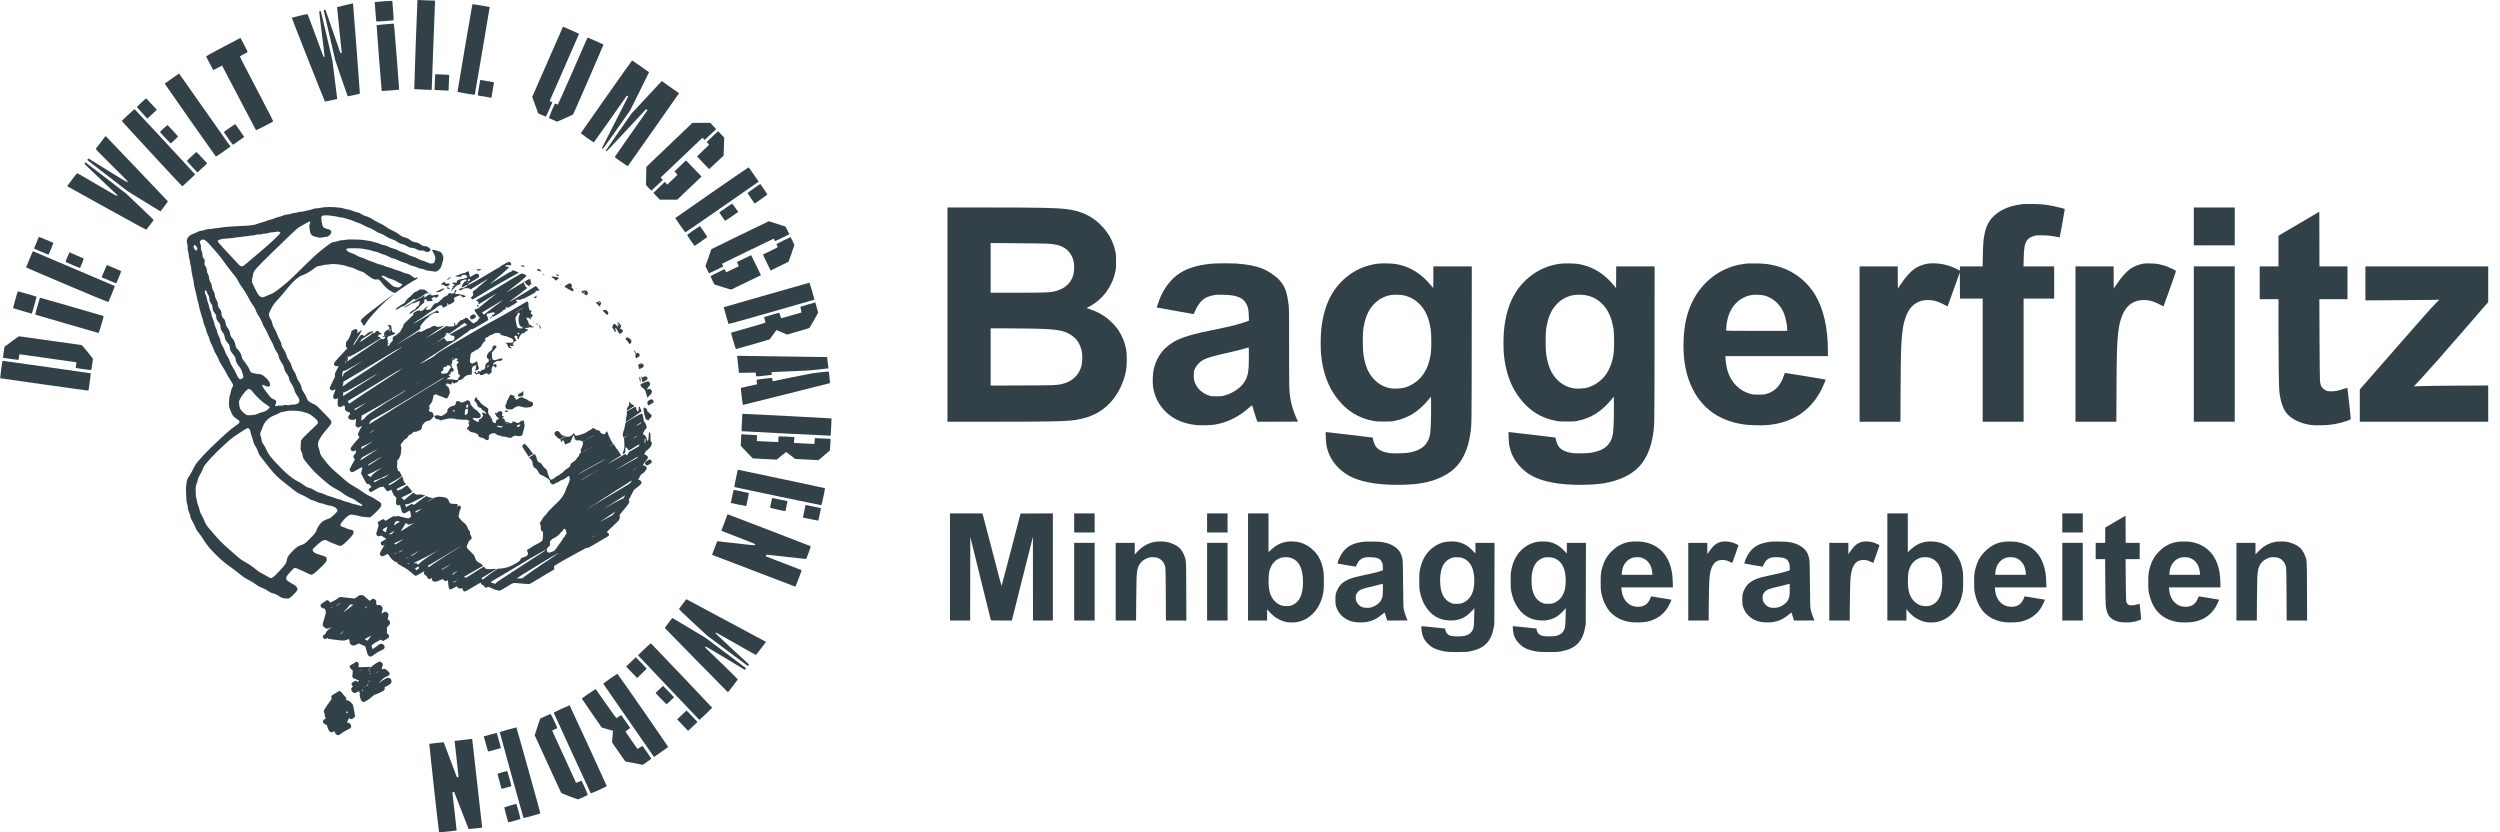 <?xml version="1.0" standalone="no"?>
<!DOCTYPE svg PUBLIC "-//W3C//DTD SVG 20010904//EN"
 "http://www.w3.org/TR/2001/REC-SVG-20010904/DTD/svg10.dtd">
<svg version="1.0" xmlns="http://www.w3.org/2000/svg"
 width="8916pt" height="2968pt" viewBox="0 0 8916 2968"
 preserveAspectRatio="xMidYMid meet">

<g transform="translate(0,2968) scale(0.1,-0.1)"
fill="#324147" stroke="none">
<path d="M14886 29629 c-11 -105 -118 -3120 -112 -3127 6 -5 618 -33 622 -28
1 0 26 692 57 1536 31 844 59 1560 61 1591 l4 56 -197 7 c-108 3 -248 9 -313
12 l-116 7 -6 -54z"/>
<path d="M13615 29628 c-137 -11 -251 -21 -251 -22 -1 0 10 -156 25 -345 19
-253 29 -345 39 -349 12 -4 586 36 608 43 7 2 1 113 -17 346 -16 189 -28 345
-28 347 -2 6 -144 -2 -376 -20z"/>
<path d="M12301 29494 c-151 -35 -276 -66 -279 -68 -3 -4 150 -1506 163 -1597
4 -32 2 -38 -17 -42 -12 -4 -25 -2 -29 4 -3 6 -122 351 -264 767 -141 416
-261 761 -266 766 -5 5 -20 5 -37 0 l-29 -9 207 -893 207 -892 218 -638 c120
-350 221 -641 225 -645 6 -7 425 84 435 95 4 4 -230 3097 -241 3176 -3 23 -8
42 -12 41 -4 0 -130 -29 -281 -65z"/>
<path d="M16845 29516 c-15 -60 -534 -3111 -530 -3114 2 -3 142 -28 310 -57
303 -51 305 -52 310 -31 15 64 533 3111 530 3115 -3 2 -142 27 -310 56 -304
52 -305 52 -310 31z"/>
<path d="M11391 29281 c-12 -8 3 -141 89 -816 105 -824 105 -824 69 -825 -9 0
6 -38 -305 808 -169 460 -273 732 -282 732 -24 0 -547 -123 -556 -131 -7 -6
1165 -2972 1183 -2991 5 -6 429 86 437 95 1 1 -37 310 -85 687 l-87 685 -205
882 c-187 808 -206 883 -224 883 -11 0 -26 -4 -34 -9z"/>
<path d="M13730 28813 c-162 -13 -296 -26 -299 -29 -6 -5 175 -2343 182 -2350
4 -5 617 43 622 48 2 2 -38 533 -88 1181 -79 1007 -94 1177 -107 1176 -8 -1
-148 -12 -310 -26z"/>
<path d="M20061 28687 c-10 -23 -257 -587 -549 -1252 l-531 -1211 107 -294
107 -294 129 -58 c71 -32 134 -58 141 -58 6 0 51 91 100 203 49 111 99 226
112 255 l23 52 -49 23 -49 22 524 1194 c288 657 524 1197 524 1201 0 4 -62 35
-137 68 -76 34 -205 90 -286 126 l-148 65 -18 -42z"/>
<path d="M20898 28218 c-29 -68 -265 -606 -523 -1195 -259 -590 -475 -1073
-481 -1073 -7 0 -31 9 -55 20 -24 10 -47 16 -50 12 -21 -26 -220 -504 -213
-511 5 -5 72 -36 150 -70 l141 -61 282 122 c232 101 285 127 296 149 57 109
1084 2474 1078 2480 -9 9 -553 249 -564 249 -3 0 -31 -55 -61 -122z"/>
<path d="M7960 28005 c-338 -178 -614 -329 -612 -335 4 -18 253 -490 259 -490
3 0 74 36 158 80 l154 81 34 -63 c19 -35 290 -551 602 -1148 312 -597 571
-1089 575 -1094 7 -7 556 272 605 308 17 12 -17 82 -585 1166 -577 1101 -603
1153 -584 1167 10 8 71 41 134 73 63 33 121 63 128 68 10 7 -19 69 -119 260
-72 139 -132 252 -133 251 0 0 -278 -146 -616 -324z"/>
<path d="M21630 26238 c-498 -710 -908 -1296 -913 -1303 -5 -9 62 -62 223
-175 127 -89 234 -160 239 -158 5 2 271 377 592 833 320 457 583 831 584 833
6 6 45 -23 45 -33 0 -5 -211 -422 -470 -925 -426 -829 -468 -916 -453 -928 10
-7 22 -11 27 -9 6 2 225 309 488 683 l477 679 341 684 c187 376 339 685 338
687 -10 9 -595 417 -603 420 -5 1 -417 -578 -915 -1288z"/>
<path d="M6132 26880 c-139 -98 -255 -180 -258 -183 -5 -5 1789 -2561 1820
-2594 9 -10 67 26 269 168 l257 181 -19 27 c-72 103 -1769 2514 -1790 2543
l-27 36 -252 -178z"/>
<path d="M15516 26939 c-3 -52 -9 -178 -12 -280 l-7 -187 104 -6 c57 -3 170
-8 250 -12 l146 -6 7 179 c3 98 9 224 12 280 l6 101 -63 6 c-35 3 -148 8 -250
12 l-186 6 -7 -93z"/>
<path d="M17125 26818 c-2 -7 -24 -131 -48 -276 -31 -183 -41 -265 -33 -267
16 -6 480 -84 482 -82 4 5 94 550 92 552 -3 3 -471 85 -484 85 -2 0 -6 -6 -9
-12z"/>
<path d="M23063 26212 l-538 -577 -462 -662 c-255 -363 -463 -665 -463 -670 0
-4 8 -13 18 -19 15 -10 104 82 702 727 376 407 694 748 705 759 21 20 22 20
45 2 l23 -19 -584 -831 c-321 -458 -585 -836 -587 -841 -2 -5 101 -82 229
-171 192 -134 234 -160 244 -148 7 7 397 560 865 1228 469 668 876 1249 905
1290 l53 75 -309 217 -309 217 -537 -577z"/>
<path d="M5041 26023 c-87 -82 -160 -152 -161 -156 -1 -5 83 -100 186 -212
l188 -204 65 59 c37 32 113 103 170 157 l104 98 -187 203 c-104 111 -192 202
-197 202 -5 0 -81 -66 -168 -147z"/>
<path d="M4567 25583 c-122 -113 -222 -212 -222 -219 0 -13 2143 -2329 2155
-2329 12 0 461 418 458 426 -5 14 -2153 2329 -2161 2329 -4 0 -107 -93 -230
-207z"/>
<path d="M23875 24516 l-820 -783 -6 -129 c-4 -71 -7 -218 -8 -327 l-1 -198
92 -100 c51 -54 96 -98 100 -97 4 2 98 88 208 193 l200 189 -40 41 -40 41 747
712 748 712 36 -42 37 -42 116 109 c64 61 157 148 207 195 l90 85 -106 113
-107 112 -316 -1 -317 0 -820 -783z"/>
<path d="M8200 25129 c-102 -72 -193 -137 -204 -144 -17 -13 -8 -29 144 -245
111 -158 166 -228 174 -222 6 5 97 69 201 142 105 73 192 135 194 136 3 3
-291 428 -313 451 -8 9 -55 -19 -196 -118z"/>
<path d="M5831 25099 c-114 -106 -130 -124 -119 -138 7 -9 93 -103 191 -208
108 -117 184 -190 191 -186 23 14 256 236 256 245 0 11 -369 408 -380 408 -4
0 -67 -55 -139 -121z"/>
<path d="M25404 24807 l-202 -192 46 -48 c40 -41 44 -49 32 -60 -124 -113
-420 -402 -418 -408 5 -14 421 -449 429 -449 5 0 123 109 263 243 l256 242 0
85 c0 47 5 190 10 319 l9 234 -105 111 c-58 61 -109 112 -112 113 -4 1 -98
-84 -208 -190z"/>
<path d="M3600 24614 c-91 -118 -172 -224 -179 -235 -14 -20 11 -47 568 -598
777 -768 785 -757 -140 -183 l-694 431 -23 -26 c-19 -21 -21 -28 -10 -38 7 -7
330 -257 718 -555 l705 -544 588 -364 c323 -201 589 -363 591 -361 1 2 62 82
135 177 73 95 131 176 129 181 -2 8 -2219 2332 -2222 2331 -1 -1 -75 -97 -166
-216z"/>
<path d="M6830 24105 c-91 -84 -165 -158 -165 -164 0 -9 365 -411 373 -411 2
0 82 72 178 161 l174 161 -51 57 c-217 237 -325 351 -334 350 -5 0 -84 -69
-175 -154z"/>
<path d="M24400 23897 c-36 -34 -128 -122 -204 -195 l-139 -132 52 -60 c44
-50 51 -63 41 -75 -7 -8 -89 -88 -183 -177 l-170 -163 -43 50 -44 50 -88 -85
c-48 -47 -139 -136 -203 -198 l-116 -112 114 -120 115 -120 311 0 312 0 432
412 433 411 -183 191 c-100 105 -225 235 -277 288 l-95 98 -65 -63z"/>
<path d="M3024 23864 c-21 -31 -83 33 601 -614 275 -260 516 -488 535 -506 30
-30 33 -36 20 -48 -13 -13 -100 35 -719 400 -585 345 -706 413 -717 402 -41
-40 -352 -454 -346 -460 4 -3 639 -356 1411 -783 1302 -721 1404 -775 1416
-758 7 10 67 88 134 173 66 85 121 160 121 165 0 6 -222 220 -493 477 l-492
467 -720 555 c-396 306 -723 556 -727 556 -4 0 -15 -12 -24 -26z"/>
<path d="M25389 22814 c-717 -499 -1306 -908 -1307 -910 -5 -4 347 -508 358
-512 5 -2 596 405 1313 903 l1305 907 -175 251 c-96 139 -178 255 -182 260 -4
4 -594 -401 -1312 -899z"/>
<path d="M26885 22961 c-125 -87 -227 -162 -226 -167 1 -5 58 -91 128 -191
l127 -183 25 16 c103 68 427 297 429 305 3 7 -177 276 -238 356 l-17 22 -228
-158z"/>
<path d="M25890 22269 c-118 -82 -221 -154 -229 -158 -10 -6 12 -44 88 -154
56 -81 106 -149 110 -151 5 -3 112 67 239 155 l230 161 -102 146 c-56 80 -106
147 -111 148 -6 2 -107 -64 -225 -147z"/>
<path d="M72170 22404 c-591 -53 -1048 -302 -1263 -687 -80 -145 -130 -321
-162 -577 -17 -132 -34 -537 -35 -802 l0 -158 -405 0 -405 0 0 -75 c0 -41 -2
-75 -4 -75 -2 0 -46 23 -99 50 -132 70 -317 136 -477 171 -181 40 -424 51
-578 25 -175 -29 -362 -105 -482 -195 -143 -107 -323 -313 -483 -554 l-92
-137 -3 395 -2 395 -680 0 -680 0 0 -2770 0 -2770 728 0 729 0 6 1168 c7 1327
17 1628 63 2032 20 176 47 308 91 449 127 404 326 611 653 677 117 23 310 15
430 -19 109 -31 242 -88 349 -150 46 -26 87 -44 91 -40 4 4 104 278 221 608
l214 599 3 -467 2 -467 405 0 405 0 0 -2195 0 -2195 730 0 730 0 0 2195 0
2195 545 0 545 0 0 575 0 575 -547 0 -546 0 6 283 c9 379 34 522 115 639 59
86 142 136 279 169 80 19 108 21 298 16 203 -6 346 -22 525 -61 36 -8 66 -13
68 -11 8 7 185 1005 180 1011 -12 11 -265 76 -413 106 -274 54 -424 69 -730
73 -154 1 -300 1 -325 -1z"/>
<path d="M11565 22289 c-49 -5 -118 -15 -152 -24 -34 -8 -93 -15 -130 -15 -50
0 -84 -7 -128 -26 -33 -14 -89 -29 -125 -35 -35 -5 -100 -21 -143 -34 -52 -17
-101 -25 -148 -25 -45 0 -81 -6 -102 -16 -17 -10 -69 -21 -114 -25 -45 -5
-106 -18 -135 -29 -29 -12 -94 -25 -144 -30 -70 -6 -104 -15 -150 -38 -34 -17
-97 -38 -142 -46 -45 -9 -109 -30 -144 -47 -34 -17 -103 -39 -155 -50 -51 -10
-120 -32 -153 -49 -33 -17 -95 -38 -138 -46 -42 -9 -114 -31 -160 -50 -47 -20
-116 -39 -160 -45 -42 -5 -99 -14 -127 -19 -27 -6 -129 -12 -225 -15 -96 -3
-231 -10 -300 -16 -69 -6 -168 -12 -220 -13 -92 -3 -259 -23 -369 -45 -29 -6
-79 -11 -111 -11 -31 0 -79 -7 -106 -15 -27 -8 -83 -15 -125 -15 -56 0 -91 -6
-135 -24 -32 -13 -96 -29 -142 -35 -63 -8 -98 -19 -146 -46 -35 -19 -87 -43
-117 -54 -88 -30 -154 -67 -189 -107 -71 -81 -86 -162 -51 -274 15 -47 18 -79
14 -134 -5 -59 -2 -83 16 -130 13 -36 21 -80 21 -120 0 -37 8 -87 20 -121 11
-32 23 -91 26 -129 3 -39 14 -97 25 -129 10 -31 19 -82 19 -112 0 -30 9 -92
19 -137 10 -46 22 -107 26 -137 4 -30 16 -79 26 -110 11 -30 19 -82 19 -116 0
-37 10 -98 24 -146 13 -46 28 -106 32 -134 4 -27 15 -75 26 -105 10 -30 23
-90 29 -133 5 -43 21 -108 34 -145 14 -37 30 -100 36 -139 5 -40 19 -99 30
-130 11 -32 28 -97 39 -145 10 -48 32 -118 48 -155 16 -37 35 -102 41 -144 7
-51 24 -104 50 -160 25 -51 45 -111 51 -154 8 -50 24 -93 55 -151 28 -51 52
-114 65 -169 14 -60 38 -121 74 -189 30 -56 62 -128 71 -161 21 -71 50 -131
109 -222 24 -38 55 -101 69 -140 37 -101 58 -140 153 -284 46 -69 104 -170
130 -225 25 -54 89 -163 142 -242 111 -166 113 -176 59 -274 -24 -42 -38 -83
-42 -123 -4 -33 -19 -89 -32 -125 -20 -53 -26 -93 -33 -220 -9 -174 -6 -200
46 -333 72 -183 99 -221 222 -305 151 -103 146 -122 -64 -269 -142 -99 -244
-185 -474 -397 -281 -260 -531 -507 -689 -681 -214 -236 -236 -266 -318 -435
-42 -85 -101 -193 -133 -240 -84 -124 -88 -137 -111 -287 -18 -118 -20 -164
-15 -318 9 -254 21 -371 45 -433 13 -33 21 -75 21 -115 0 -51 6 -76 36 -137
20 -42 42 -108 49 -152 15 -81 24 -103 86 -205 22 -35 57 -107 78 -158 49
-120 72 -158 166 -275 42 -52 104 -141 137 -197 113 -189 263 -368 487 -585
183 -177 325 -295 490 -407 80 -55 206 -150 279 -210 167 -139 219 -174 362
-246 63 -31 153 -85 200 -120 132 -97 160 -113 276 -158 67 -27 145 -67 203
-106 51 -35 112 -69 135 -76 22 -7 71 -23 108 -34 39 -12 105 -46 158 -80 94
-62 134 -76 259 -87 98 -9 132 10 274 155 135 138 147 164 107 239 -25 46 -61
74 -175 137 -164 90 -207 130 -207 190 0 59 25 96 173 257 125 136 126 136
287 60 70 -33 138 -63 152 -67 14 -4 76 -34 139 -66 63 -33 124 -59 135 -59
54 0 128 54 307 226 218 209 251 251 252 323 1 86 -16 97 -262 170 -142 43
-185 65 -219 116 -41 59 -34 73 103 199 238 219 297 243 423 168 37 -22 112
-56 167 -75 55 -19 129 -49 165 -66 36 -17 76 -31 90 -31 61 0 131 49 272 188
164 161 218 234 218 296 0 60 -28 84 -116 98 -40 6 -97 24 -135 43 -36 19 -92
40 -125 49 -59 15 -94 43 -94 75 0 65 208 295 313 346 64 31 66 31 247 -4 58
-10 125 -27 150 -36 26 -10 74 -17 115 -17 39 0 99 -6 133 -14 98 -23 113 -15
291 160 175 172 211 220 211 282 0 53 -23 83 -96 124 -31 17 -93 57 -140 89
-46 32 -123 75 -171 96 -95 40 -166 84 -312 189 -51 37 -161 106 -244 154
-172 98 -230 139 -401 290 -67 59 -189 165 -270 236 -170 149 -250 235 -406
436 -123 158 -144 196 -155 280 -4 30 -20 87 -36 127 -53 132 -29 250 84 418
48 71 176 232 262 330 34 39 72 86 84 105 23 39 27 93 8 127 -17 30 -396 425
-478 498 -70 63 -80 69 -219 132 -99 46 -138 85 -169 170 -38 103 -54 134
-113 215 -43 60 -60 93 -68 136 -19 98 -40 149 -90 226 -67 103 -76 122 -100
212 -16 58 -37 103 -80 169 -58 88 -72 119 -104 237 -10 34 -42 94 -81 154
-60 89 -74 121 -104 240 -6 22 -42 89 -80 148 -38 59 -72 119 -75 134 -3 15
-10 52 -16 83 -7 37 -31 90 -66 150 -31 52 -69 135 -85 185 -17 50 -46 118
-66 150 -70 114 -81 140 -99 222 -11 54 -29 104 -52 140 -93 154 -94 183 -8
356 78 160 119 217 251 357 65 68 188 212 273 319 258 325 460 508 619 560
124 41 263 123 435 256 38 29 84 56 101 59 18 3 62 10 98 15 37 6 83 17 102
25 20 8 67 15 104 15 37 0 95 7 128 14 46 11 90 13 192 6 72 -4 135 -10 140
-13 5 -3 56 -13 115 -21 61 -9 128 -26 160 -41 30 -14 91 -31 135 -39 62 -11
106 -27 185 -69 57 -30 132 -62 168 -72 90 -24 121 -41 235 -134 55 -44 137
-99 182 -122 79 -41 83 -42 151 -35 65 7 71 5 101 -20 17 -14 66 -72 109 -127
93 -121 203 -218 329 -288 111 -61 115 -61 222 20 139 105 468 318 644 415 37
21 67 42 67 47 0 5 -11 14 -24 20 -18 8 -30 7 -54 -5 -17 -9 -33 -16 -35 -16
-2 0 -34 24 -71 54 -86 68 -155 102 -240 116 -40 7 -105 31 -159 57 -53 26
-118 49 -152 54 -33 6 -99 28 -147 50 -48 22 -115 44 -150 50 -35 5 -105 30
-158 54 -57 26 -121 47 -161 53 -39 6 -106 28 -165 55 -54 25 -124 50 -154 57
-30 7 -103 36 -162 66 -58 29 -137 60 -176 69 -45 10 -103 35 -166 71 -53 31
-134 68 -180 84 -103 34 -123 45 -163 83 -39 36 -42 61 -10 79 37 21 482 17
572 -6 39 -9 105 -21 148 -27 43 -5 109 -21 147 -35 39 -14 106 -31 149 -39
48 -8 107 -28 149 -49 38 -19 112 -47 163 -61 52 -14 119 -41 149 -59 88 -54
111 -63 193 -80 52 -10 108 -32 170 -65 60 -33 123 -57 182 -71 62 -14 113
-35 166 -66 56 -33 98 -48 155 -59 46 -9 113 -32 159 -54 60 -29 97 -41 147
-45 47 -4 85 -14 129 -36 52 -27 79 -33 168 -40 58 -5 122 -13 141 -19 63 -20
101 -14 157 25 62 43 108 108 129 184 9 30 27 93 42 140 32 103 32 149 2 230
-32 86 -74 125 -147 140 -32 6 -80 20 -107 31 -62 25 -126 26 -126 2 0 -9 8
-26 19 -37 10 -12 37 -63 61 -115 44 -100 44 -101 20 -216 -18 -84 -35 -99
-117 -103 -64 -3 -74 -1 -161 42 -51 25 -129 55 -174 66 -45 11 -101 31 -125
45 -23 14 -62 36 -85 49 -24 14 -81 34 -128 46 -53 13 -124 43 -188 77 -60 32
-135 63 -179 74 -46 12 -109 38 -162 69 -62 35 -111 55 -176 70 -56 13 -118
36 -163 61 -53 29 -97 44 -157 55 -49 8 -114 29 -157 49 -40 19 -108 41 -152
50 -43 8 -103 24 -133 35 -30 11 -89 23 -131 26 -43 4 -104 13 -137 21 -40 9
-146 16 -315 20 -211 4 -270 3 -341 -11 -47 -9 -113 -16 -146 -16 -42 0 -77
-7 -115 -24 -30 -13 -91 -29 -136 -34 -104 -13 -110 -16 -402 -241 -211 -163
-336 -277 -750 -686 -414 -409 -537 -522 -782 -712 -201 -157 -259 -194 -363
-232 -46 -17 -110 -44 -142 -60 -93 -46 -134 -54 -182 -35 -69 27 -115 92
-223 312 -55 112 -102 218 -105 236 -3 18 4 75 15 127 11 52 25 119 32 150 23
118 89 192 731 818 482 469 799 770 869 822 30 22 84 56 120 74 36 18 103 56
149 84 84 51 155 80 167 68 4 -4 -4 -39 -16 -78 l-23 -72 17 -126 c13 -96 23
-135 41 -163 38 -57 85 -87 155 -99 35 -5 78 -16 98 -24 43 -19 100 -18 177 0
33 8 80 15 106 15 106 0 224 130 187 206 -20 41 -56 62 -135 78 -75 15 -126
42 -157 83 -26 35 -67 292 -54 340 13 47 53 63 164 63 100 0 345 -33 453 -61
41 -10 94 -19 118 -19 24 0 71 -12 106 -26 34 -14 101 -34 149 -44 49 -11 120
-36 165 -58 43 -22 115 -50 160 -62 54 -14 116 -42 180 -80 56 -32 141 -71
197 -90 68 -22 124 -49 178 -86 98 -67 137 -87 243 -125 52 -18 126 -56 192
-100 82 -53 131 -77 204 -99 72 -22 120 -46 194 -95 80 -52 112 -67 174 -81
77 -17 127 -39 214 -96 41 -27 61 -33 135 -38 78 -6 95 -11 167 -50 76 -42 83
-44 165 -45 74 0 91 -3 132 -28 26 -15 61 -27 78 -27 67 0 138 50 125 89 -9
31 -93 99 -134 111 -20 5 -54 10 -76 10 -44 0 -96 24 -178 83 -39 28 -69 40
-117 48 -112 18 -134 27 -220 89 -51 37 -104 66 -139 76 -130 38 -150 46 -192
74 -24 16 -73 52 -109 79 -38 30 -114 72 -181 102 -64 28 -140 69 -170 90
-140 99 -193 131 -313 185 -70 31 -178 90 -238 131 -69 46 -130 78 -166 89
-118 32 -152 46 -211 84 -91 59 -112 68 -187 81 -38 6 -107 29 -154 50 -54 24
-109 40 -150 45 -36 4 -96 18 -134 30 -140 48 -502 74 -721 53z m-1586 -888
c11 -7 21 -14 21 -17 0 -48 -416 -436 -848 -792 -119 -99 -266 -223 -326 -277
-126 -112 -160 -135 -200 -135 -46 0 -89 34 -189 148 -52 59 -172 188 -267
287 -148 155 -266 285 -371 409 -42 50 -45 72 -12 89 59 31 143 49 268 58 250
18 320 26 348 37 16 7 62 12 102 12 41 0 100 7 132 15 31 8 83 15 114 15 30 0
78 7 105 15 27 8 82 15 121 15 48 0 94 7 134 21 45 16 75 20 111 16 34 -4 67
0 111 13 34 11 90 20 124 20 40 0 90 9 140 26 57 19 91 24 128 21 30 -3 76 2
115 12 64 17 94 15 139 -8z m-2641 -305 c50 -36 284 -291 431 -469 104 -125
171 -214 308 -407 61 -85 147 -198 192 -250 119 -139 169 -207 207 -282 58
-116 122 -218 208 -332 56 -75 111 -166 170 -281 54 -107 114 -207 161 -270
52 -69 81 -120 96 -165 30 -88 67 -161 144 -278 40 -62 76 -132 96 -188 37
-105 45 -122 105 -215 26 -39 72 -134 105 -211 32 -77 82 -179 112 -227 30
-47 65 -117 77 -156 28 -87 71 -175 117 -239 44 -61 58 -94 78 -185 14 -58 31
-93 91 -183 61 -94 76 -124 90 -187 19 -88 40 -132 99 -216 57 -81 71 -110 85
-180 15 -71 34 -110 106 -219 38 -58 59 -104 75 -161 25 -95 44 -134 114 -236
61 -89 79 -137 71 -184 -16 -83 -95 -125 -235 -125 -42 0 -95 -7 -117 -15 -31
-10 -51 -12 -75 -5 -49 14 -101 12 -145 -6 -28 -12 -54 -14 -96 -10 -38 5 -76
2 -118 -9 -85 -22 -98 -9 -60 62 24 45 26 95 4 128 -9 14 -43 34 -85 50 -75
29 -67 21 -216 210 -210 267 -237 350 -87 271 114 -61 190 -44 188 43 -2 68
-82 185 -188 271 -90 74 -147 100 -220 100 -34 0 -109 12 -168 26 -120 30
-116 27 -162 137 -31 74 -105 190 -189 295 -67 82 -75 98 -87 164 -16 83 -63
171 -128 241 -74 79 -87 104 -100 189 -12 77 -48 154 -100 217 -69 81 -74 90
-84 163 -11 80 -39 142 -105 235 -39 55 -46 73 -57 147 -12 83 -27 117 -71
166 -57 62 -75 101 -75 160 0 73 -20 130 -69 194 -57 76 -65 96 -63 158 2 51
-4 68 -50 155 -44 85 -52 109 -58 175 -6 68 -12 85 -50 143 -37 57 -44 75 -51
145 -4 44 -14 93 -22 108 -8 15 -28 52 -45 82 -22 41 -31 74 -36 129 -5 60
-14 88 -42 138 -30 53 -36 75 -37 131 -2 61 -7 76 -45 139 l-43 72 7 81 7 80
-42 59 c-39 56 -41 63 -41 130 0 60 -5 81 -31 132 -28 56 -30 67 -24 123 6 53
3 71 -19 124 -30 71 -26 93 25 136 45 38 99 32 167 -18z m-312 -238 c21 -40
17 -72 -12 -99 l-26 -24 -32 37 c-35 40 -58 100 -49 126 3 10 13 25 21 35 15
17 17 16 50 -15 18 -18 40 -45 48 -60z m6671 -1019 c15 -5 57 -27 93 -49 40
-24 103 -48 164 -64 76 -20 119 -39 178 -77 43 -28 109 -62 146 -75 37 -14 68
-27 70 -29 10 -10 -49 -76 -87 -98 -45 -25 -47 -25 -123 -12 -42 8 -90 21
-107 29 -16 9 -85 68 -153 132 -68 63 -143 128 -167 142 -24 15 -57 39 -73 55
-25 22 -28 30 -18 42 15 18 38 19 77 4z m-6334 -541 c8 -18 18 -44 22 -58 4
-14 22 -47 40 -75 28 -42 34 -62 38 -127 6 -83 26 -137 78 -205 28 -37 33 -52
39 -131 8 -96 14 -109 87 -200 39 -49 43 -59 43 -110 1 -74 18 -120 67 -179
63 -75 83 -114 83 -160 0 -72 20 -138 56 -189 19 -27 45 -65 59 -85 17 -23 30
-64 40 -119 16 -89 22 -102 100 -200 69 -85 73 -95 81 -176 9 -93 29 -135 109
-229 76 -90 89 -116 99 -195 11 -89 24 -117 106 -224 42 -56 84 -115 92 -131
23 -45 78 -229 78 -260 0 -33 -47 -80 -87 -88 -60 -11 -98 33 -167 192 -25 57
-69 141 -97 185 -82 128 -107 176 -130 251 -25 84 -48 130 -104 211 -25 36
-53 97 -68 145 -15 46 -45 116 -68 154 -68 117 -80 144 -96 228 -10 56 -29
108 -63 171 -33 64 -49 109 -55 151 -5 40 -21 88 -50 145 -32 61 -47 106 -55
160 -7 48 -25 106 -51 161 -27 59 -42 110 -49 162 -6 51 -20 97 -41 139 -18
36 -37 96 -45 143 -8 44 -26 107 -40 139 -15 33 -30 89 -34 125 -5 43 -21 94
-45 145 -38 80 -41 120 -14 153 17 20 25 16 42 -19z m1555 -3502 c32 -17 79
-66 149 -156 106 -135 296 -303 471 -417 45 -29 82 -56 82 -59 0 -20 -36 -65
-77 -95 -67 -51 -118 -74 -191 -88 -34 -7 -99 -30 -145 -51 -69 -33 -98 -41
-186 -50 -153 -15 -196 -13 -244 11 -53 28 -171 141 -203 196 -29 48 -59 216
-49 270 24 131 271 453 347 453 11 0 31 -6 46 -14z m1722 -774 c69 -6 129 -18
175 -35 39 -15 96 -31 127 -37 65 -13 131 -53 263 -161 102 -85 135 -127 135
-176 0 -40 -2 -42 -307 -327 -186 -173 -261 -254 -292 -314 -7 -13 -14 -86
-16 -177 l-4 -154 30 -65 c17 -36 36 -100 43 -143 7 -43 18 -89 26 -103 28
-54 290 -370 395 -475 114 -116 392 -360 540 -476 49 -38 148 -98 235 -143 88
-45 183 -104 228 -139 111 -88 203 -142 303 -178 66 -23 110 -48 178 -100 49
-37 112 -79 138 -92 26 -14 57 -34 67 -46 19 -20 19 -23 3 -39 -17 -16 -23
-15 -110 15 -51 18 -124 36 -163 42 -44 5 -93 21 -131 40 -37 18 -91 35 -135
41 -48 8 -101 25 -153 50 -50 25 -106 43 -150 50 -40 6 -102 26 -145 46 -41
20 -114 44 -162 54 -57 13 -117 35 -172 64 -47 24 -111 49 -143 56 -96 19
-137 36 -225 92 -88 58 -108 67 -203 93 -79 22 -102 35 -200 110 -46 35 -134
88 -197 119 -214 106 -476 330 -805 691 -188 206 -267 316 -313 440 -19 50
-55 117 -86 159 -71 100 -73 105 -89 205 -8 48 -21 104 -30 124 -24 58 -19
110 19 186 19 37 47 105 61 149 57 175 221 332 421 403 48 17 116 49 151 71
54 34 76 42 141 49 42 5 101 17 129 26 58 20 228 22 423 5z m-1757 -632 c28
-23 43 -60 57 -143 5 -31 24 -96 43 -144 19 -49 40 -118 47 -155 8 -44 25 -88
48 -125 68 -111 93 -162 123 -250 34 -102 48 -124 182 -292 56 -70 158 -199
227 -286 171 -218 315 -359 555 -544 110 -85 225 -176 255 -202 118 -100 225
-168 330 -210 58 -23 142 -66 188 -95 110 -72 147 -89 222 -109 35 -9 98 -34
140 -55 54 -27 99 -42 154 -49 44 -6 108 -25 149 -43 49 -21 96 -33 147 -38
162 -14 312 -122 281 -202 -12 -32 -215 -224 -260 -247 -20 -10 -67 -28 -106
-39 -164 -49 -293 -181 -370 -377 -43 -110 -57 -128 -224 -299 -184 -187 -213
-209 -318 -241 -48 -15 -111 -42 -140 -61 -106 -68 -304 -277 -351 -370 -12
-23 -26 -72 -32 -109 -18 -113 -42 -150 -255 -380 -158 -172 -220 -230 -274
-252 -44 -19 -69 -12 -154 43 -38 25 -119 70 -180 100 -112 56 -167 94 -349
241 -55 45 -154 110 -232 153 -169 93 -239 144 -452 335 -93 83 -211 188 -264
234 -154 136 -255 238 -368 371 -58 69 -138 161 -177 205 -160 179 -185 218
-246 375 -18 47 -50 114 -72 150 -54 88 -73 134 -87 207 -6 34 -25 92 -42 130
-17 37 -37 104 -44 148 -8 44 -21 100 -28 125 -20 63 -31 203 -28 345 3 102 7
128 29 180 23 54 33 87 64 215 5 19 33 74 62 120 30 47 66 118 80 157 15 40
38 95 52 122 50 99 331 409 580 642 420 390 377 355 710 575 270 179 279 183
328 144z"/>
<path d="M33790 18460 l0 -3820 1653 0 c2083 0 2584 12 2932 66 510 80 899
273 1209 601 291 308 497 726 578 1173 30 168 33 570 5 720 -53 278 -138 490
-288 716 -106 159 -322 373 -486 481 -187 123 -293 175 -525 257 l-117 41 102
54 c467 247 804 695 919 1221 31 139 32 154 32 380 1 205 -2 249 -22 345 -78
384 -256 701 -554 991 -299 292 -674 465 -1140 529 -389 53 -909 64 -2850 65
l-1448 0 0 -3820z m3545 2530 c286 -13 460 -53 610 -142 181 -108 300 -281
346 -502 28 -133 23 -338 -10 -465 -84 -319 -347 -535 -736 -606 -158 -29
-360 -34 -1297 -35 l-918 0 0 886 0 886 903 -7 c496 -3 992 -10 1102 -15z
m-485 -3030 c842 -18 1095 -61 1346 -226 208 -137 332 -326 386 -587 27 -134
22 -375 -11 -508 -82 -332 -332 -568 -693 -654 -196 -46 -249 -48 -1430 -52
l-1118 -4 0 1020 0 1021 553 0 c303 -1 739 -5 967 -10z"/>
<path d="M78240 21605 l0 -675 730 0 730 0 0 675 0 675 -730 0 -730 0 0 -675z"/>
<path d="M81988 21702 l-727 -427 -1 -547 0 -548 -335 0 -335 0 0 -585 0 -585
335 0 335 0 0 -1132 c1 -1172 11 -1952 30 -2143 31 -329 119 -605 245 -773
172 -229 512 -393 919 -443 143 -17 520 -6 711 21 183 26 385 76 546 134 66
24 123 47 126 50 7 7 -112 1114 -120 1122 -3 3 -69 -15 -147 -40 -214 -69
-322 -89 -455 -83 -94 3 -118 8 -165 32 -30 15 -77 48 -103 74 -69 66 -95 130
-108 265 -5 64 -12 705 -16 1514 l-6 1402 502 0 501 0 0 585 0 585 -500 0
-500 0 -2 975 -3 974 -727 -427z"/>
<path d="M26395 21294 c-561 -273 -1021 -497 -1023 -499 -1 -1 -49 -138 -107
-305 l-105 -302 60 -126 c33 -69 62 -127 64 -129 3 -3 496 234 505 243 3 3 -5
25 -18 50 -12 26 -20 48 -18 50 8 8 1839 896 1841 892 2 -1 13 -22 25 -45 12
-24 25 -43 29 -42 4 0 119 55 255 122 l248 122 -66 135 c-37 74 -68 136 -70
138 -3 4 -587 191 -595 192 -3 0 -464 -224 -1025 -496z"/>
<path d="M24728 21462 c-125 -86 -226 -161 -225 -165 4 -15 262 -386 268 -387
12 0 454 311 454 321 0 10 -257 388 -265 388 -3 1 -107 -70 -232 -157z"/>
<path d="M1379 21217 c-73 -172 -168 -401 -166 -403 2 -2 119 -53 261 -113
250 -106 257 -109 266 -88 4 12 45 107 89 211 44 105 79 191 78 192 -1 2 -119
52 -260 113 -252 106 -258 109 -268 88z"/>
<path d="M27943 21104 c-139 -68 -253 -126 -253 -129 0 -3 12 -29 26 -57 14
-28 22 -54 17 -58 -4 -4 -123 -63 -263 -131 -140 -68 -257 -124 -259 -126 -4
-3 80 -182 199 -424 l72 -147 257 125 c141 69 285 139 320 157 l64 31 103 290
c57 160 104 297 104 305 0 8 -30 76 -67 151 l-68 136 -252 -123z"/>
<path d="M1152 20679 c-123 -288 -222 -526 -222 -535 0 -14 2920 -1249 2930
-1238 20 22 243 565 234 573 -6 6 -2769 1181 -2911 1238 -8 3 -20 -12 -31 -38z"/>
<path d="M2403 20513 c-39 -93 -68 -171 -64 -175 9 -9 512 -221 515 -217 1 2
33 77 71 167 41 98 65 166 59 172 -7 7 -500 220 -508 220 -1 0 -34 -75 -73
-167z"/>
<path d="M26534 20458 l-251 -123 33 -74 c19 -41 33 -75 31 -77 -6 -6 -439
-214 -446 -214 -4 0 -19 25 -34 55 l-27 55 -92 -44 c-223 -105 -408 -199 -408
-209 0 -5 31 -73 68 -151 l69 -141 294 -93 c162 -50 297 -92 301 -92 6 0 1058
508 1066 515 3 2 -346 715 -350 715 -2 0 -116 -55 -254 -122z"/>
<path d="M18055 20302 c-149 -80 -224 -128 -229 -144 -2 -11 -14 -18 -27 -18
-13 0 -154 -81 -313 -179 -300 -185 -796 -466 -796 -451 0 37 29 62 166 146
82 50 165 99 184 110 44 24 50 32 50 72 0 46 -38 82 -86 82 -27 0 -62 -15
-133 -58 l-97 -59 -18 25 c-13 17 -21 48 -24 99 -3 40 -8 76 -13 79 -5 2 -26
-4 -48 -16 -22 -11 -47 -20 -55 -20 -7 0 -16 -7 -20 -15 -4 -10 -19 -15 -49
-15 -24 0 -52 -7 -63 -15 -10 -8 -28 -15 -40 -15 -11 0 -24 -4 -30 -9 -5 -5
-40 -18 -77 -30 -126 -39 -124 -54 8 -57 44 -1 86 -3 94 -5 8 -3 14 5 16 19 3
36 20 46 88 50 61 4 63 3 100 -36 30 -30 35 -41 25 -49 -27 -22 -146 -63 -182
-63 -52 0 -139 -27 -171 -52 -19 -15 -26 -28 -22 -44 7 -37 -16 -49 -62 -35
-35 10 -44 9 -76 -11 l-37 -21 46 -15 c41 -13 47 -18 44 -41 -2 -21 -11 -27
-48 -36 -39 -10 -42 -12 -22 -19 29 -10 28 -22 -8 -58 -24 -23 -30 -38 -30
-71 l1 -42 13 30 c13 30 69 85 86 85 5 0 10 10 12 23 2 15 14 25 38 33 21 7
35 18 35 28 0 22 23 36 57 36 15 0 30 5 33 10 3 6 15 10 25 10 27 0 34 17 15
36 -15 15 -15 18 3 38 10 11 26 33 35 49 13 19 26 27 46 27 16 0 45 7 65 15
45 19 79 6 74 -28 -2 -16 -16 -25 -58 -38 -41 -12 -51 -18 -37 -24 24 -10 21
-23 -5 -27 -19 -2 -28 -18 -51 -82 l-27 -79 32 7 c18 3 41 15 53 25 34 32 86
53 111 47 13 -4 24 -10 24 -15 0 -10 -45 -31 -67 -31 -9 0 -26 -11 -39 -25
-18 -19 -33 -25 -67 -25 -24 0 -47 -3 -51 -7 -4 -5 -26 -12 -49 -18 -46 -11
-62 -39 -28 -49 12 -3 30 -8 40 -11 14 -4 33 5 60 30 33 30 49 37 98 41 116
12 140 10 173 -15 l32 -23 141 86 c78 47 214 130 302 185 88 54 162 97 165 94
3 -3 -6 -13 -19 -22 -34 -22 -125 -97 -253 -208 -33 -29 -64 -53 -69 -53 -4 0
-10 -8 -14 -18 -3 -11 -16 -24 -29 -30 -14 -6 -42 -27 -63 -46 -21 -19 -51
-46 -67 -59 -28 -23 -29 -25 -13 -48 32 -45 12 -113 -43 -146 -34 -20 -36 -26
-15 -43 8 -7 15 -18 15 -25 0 -7 6 -18 14 -24 13 -11 240 120 671 388 83 52
240 143 350 204 253 139 604 336 629 353 17 12 16 14 -25 33 -24 11 -72 31
-106 44 -58 23 -63 23 -86 8 -13 -9 -22 -22 -20 -28 3 -8 -5 -13 -22 -13 -29
0 -89 -35 -499 -287 -137 -85 -251 -152 -253 -149 -3 2 4 9 16 15 23 13 95 72
252 208 71 62 123 106 178 151 116 98 241 214 236 221 -2 5 -28 11 -57 14 -59
7 -93 31 -68 47 17 11 80 16 153 12 l47 -3 0 36 c0 45 -37 85 -77 85 -15 0
-59 -17 -98 -38z m-1297 -594 c4 -31 -23 -60 -52 -56 -32 5 -32 42 0 67 33 26
48 23 52 -11z m-63 -107 c3 -5 1 -13 -5 -16 -15 -9 -43 3 -35 15 8 13 32 13
40 1z"/>
<path d="M43250 20279 c-575 -49 -986 -185 -1295 -427 -154 -121 -325 -318
-431 -498 -96 -163 -157 -298 -229 -514 l-42 -125 641 -117 c353 -64 651 -117
662 -118 18 0 28 15 55 83 66 165 160 310 263 405 104 94 229 150 411 184 97
18 138 20 340 15 493 -10 710 -100 832 -340 57 -114 73 -196 80 -403 l6 -181
-84 -30 c-283 -103 -593 -180 -1209 -303 -625 -125 -950 -215 -1235 -341 -166
-73 -377 -221 -501 -350 -177 -185 -317 -461 -374 -739 -28 -133 -38 -427 -21
-563 37 -281 136 -530 293 -739 288 -383 707 -603 1254 -658 168 -17 523 -7
669 18 460 82 864 286 1239 626 42 38 78 67 80 65 2 -2 31 -97 65 -210 33
-114 75 -246 92 -293 l32 -86 723 0 c398 0 724 2 724 4 0 2 -18 44 -41 93
-112 241 -199 525 -233 753 -40 271 -41 301 -41 1755 0 1282 -2 1423 -18 1556
-56 473 -128 664 -336 898 -125 140 -397 321 -606 404 -233 93 -531 150 -915
177 -168 11 -711 11 -850 -1z m1290 -3301 c0 -538 -26 -695 -148 -903 -128
-218 -423 -422 -724 -502 -92 -24 -121 -27 -278 -27 -153 -1 -185 2 -253 22
-259 75 -462 268 -539 513 -19 62 -23 95 -23 209 0 125 2 141 29 210 58 150
191 290 343 362 158 74 352 129 823 233 287 64 558 132 670 168 41 14 81 25
88 26 9 1 12 -68 12 -311z"/>
<path d="M49115 20274 c-415 -57 -779 -215 -1100 -479 -528 -435 -821 -1060
-899 -1920 -20 -218 -21 -639 -1 -840 60 -630 250 -1148 573 -1565 344 -445
763 -705 1292 -801 109 -20 158 -23 380 -23 224 0 269 2 370 22 493 97 882
343 1240 787 l65 80 3 -320 c3 -376 -12 -863 -32 -990 -53 -342 -240 -550
-583 -646 -167 -47 -277 -61 -539 -66 -268 -6 -378 5 -529 54 -229 73 -333
191 -384 433 l-16 75 -805 97 c-443 53 -820 97 -839 97 l-34 1 6 -182 c3 -101
12 -221 20 -269 55 -321 196 -589 439 -831 297 -296 684 -461 1288 -549 486
-70 1243 -66 1685 11 519 90 970 309 1232 598 252 278 417 665 487 1142 52
353 50 211 53 3208 l3 2782 -685 0 -685 0 -2 -387 -3 -388 -64 80 c-35 44
-110 127 -165 183 -315 323 -667 515 -1086 593 -154 28 -522 35 -685 13z m900
-1119 c251 -46 436 -143 613 -322 214 -217 333 -487 398 -903 27 -167 27 -704
1 -870 -51 -322 -144 -565 -294 -763 -161 -214 -398 -376 -648 -443 -123 -32
-358 -44 -483 -24 -226 36 -430 146 -598 321 -206 216 -317 478 -380 894 -27
174 -27 747 -1 915 52 332 141 572 282 761 174 233 414 385 686 434 101 18
325 18 424 0z"/>
<path d="M55635 20274 c-415 -57 -779 -215 -1100 -479 -528 -435 -821 -1060
-899 -1920 -20 -218 -21 -639 -1 -840 60 -630 250 -1148 573 -1565 344 -445
763 -705 1292 -801 109 -20 158 -23 380 -23 224 0 269 2 370 22 493 97 882
343 1240 787 l65 80 3 -320 c3 -376 -12 -863 -32 -990 -53 -342 -240 -550
-583 -646 -167 -47 -277 -61 -539 -66 -268 -6 -378 5 -529 54 -229 73 -333
191 -384 433 l-16 75 -805 97 c-443 53 -820 97 -839 97 l-34 1 6 -182 c3 -101
12 -221 20 -269 55 -321 196 -589 439 -831 297 -296 684 -461 1288 -549 486
-70 1243 -66 1685 11 519 90 970 309 1232 598 252 278 417 665 487 1142 52
353 50 211 53 3208 l3 2782 -685 0 -685 0 -2 -387 -3 -388 -64 80 c-35 44
-110 127 -165 183 -315 323 -667 515 -1086 593 -154 28 -522 35 -685 13z m900
-1119 c251 -46 436 -143 613 -322 214 -217 333 -487 398 -903 27 -167 27 -704
1 -870 -51 -322 -144 -565 -294 -763 -161 -214 -398 -376 -648 -443 -123 -32
-358 -44 -483 -24 -226 36 -430 146 -598 321 -206 216 -317 478 -380 894 -27
174 -27 747 -1 915 52 332 141 572 282 761 174 233 414 385 686 434 101 18
325 18 424 0z"/>
<path d="M62325 20284 c-16 -2 -84 -11 -150 -20 -861 -114 -1588 -709 -1918
-1569 -145 -378 -217 -822 -217 -1332 0 -465 58 -852 179 -1203 320 -927 990
-1477 1966 -1616 131 -19 233 -26 445 -31 278 -6 399 1 610 33 512 78 947 291
1280 625 186 187 330 390 449 634 69 141 148 332 140 338 -5 5 -1419 237
-1441 237 -12 0 -25 -26 -49 -97 -120 -365 -330 -578 -649 -659 -61 -15 -110
-19 -260 -19 -170 0 -193 3 -285 28 -379 104 -671 390 -800 783 -45 135 -80
340 -87 507 l-3 57 1828 0 1827 0 0 218 c0 778 -154 1457 -440 1942 -319 541
-830 917 -1456 1070 -226 55 -378 72 -674 75 -146 2 -278 1 -295 -1z m600
-1143 c297 -79 551 -302 683 -601 74 -167 132 -442 132 -627 l0 -33 -1090 0
c-865 0 -1090 3 -1090 13 0 6 5 70 10 141 43 590 366 1010 858 1117 122 26
381 21 497 -10z"/>
<path d="M76425 20275 c-164 -31 -353 -110 -465 -194 -143 -107 -323 -313
-483 -554 l-92 -137 -3 395 -2 395 -680 0 -680 0 0 -2770 0 -2770 728 0 729 0
6 1168 c7 1327 17 1628 63 2032 20 176 47 308 91 449 127 404 326 611 653 677
117 23 310 15 430 -19 109 -31 242 -88 349 -150 46 -26 87 -44 91 -40 4 4 108
289 230 632 209 587 222 625 205 638 -45 32 -207 109 -319 150 -66 25 -182 58
-256 75 -117 25 -160 30 -325 34 -142 3 -210 0 -270 -11z"/>
<path d="M3795 20198 c-7 -18 -49 -117 -93 -220 l-79 -187 106 -45 c58 -25
175 -74 260 -110 85 -36 155 -65 157 -63 13 15 182 433 176 438 -6 5 -229 101
-480 206 -32 13 -33 13 -47 -19z"/>
<path d="M18595 20206 l-30 -14 26 -10 c39 -16 119 -26 119 -15 0 17 -46 53
-66 53 -10 -1 -32 -7 -49 -14z"/>
<path d="M78240 17410 l0 -2770 730 0 730 0 0 2770 0 2770 -730 0 -730 0 0
-2770z"/>
<path d="M84360 19574 l0 -607 1193 7 c655 3 1248 9 1317 12 l125 6 -125 -128
c-200 -206 -479 -520 -1629 -1837 l-1081 -1237 0 -575 0 -575 2290 0 2290 0 0
646 0 646 -1072 -5 c-630 -3 -1158 -10 -1279 -16 -113 -7 -226 -11 -251 -9
l-45 3 361 390 c203 220 779 873 1322 1500 l963 1110 1 638 0 637 -2190 0
-2190 0 0 -606z"/>
<path d="M17060 20076 l-74 -11 28 -23 c38 -29 45 -28 113 13 65 39 61 40 -67
21z"/>
<path d="M19168 20074 c-16 -8 -28 -16 -28 -19 0 -11 119 -55 144 -53 l29 3
-42 43 c-44 45 -61 49 -103 26z"/>
<path d="M18512 19880 c-109 -59 -367 -214 -785 -471 -164 -101 -401 -240
-527 -309 -127 -69 -230 -128 -230 -132 0 -3 16 -12 35 -18 48 -16 69 -50 60
-96 l-6 -36 33 20 c51 31 559 342 587 360 l26 16 -25 -25 c-14 -13 -42 -36
-62 -49 -21 -14 -38 -28 -38 -32 0 -3 -30 -28 -67 -53 -74 -52 -142 -106 -182
-146 -14 -14 -45 -38 -69 -53 -24 -15 -46 -34 -49 -42 -3 -8 -18 -21 -33 -29
-15 -8 -46 -34 -70 -59 -24 -25 -55 -46 -72 -50 -16 -3 -50 -15 -74 -25 l-44
-20 18 -49 c11 -27 53 -90 96 -142 l76 -92 -33 -42 c-19 -22 -39 -51 -45 -62
-6 -12 -43 -40 -82 -63 -83 -50 -65 -56 -197 73 -78 76 -98 91 -128 93 -26 1
-38 -3 -42 -15 -8 -22 -23 -32 -48 -32 -11 0 -26 -9 -33 -21 -11 -16 -20 -20
-42 -15 -24 4 -33 0 -50 -24 -11 -16 -29 -32 -40 -35 -11 -4 -30 -25 -41 -48
-12 -23 -28 -50 -37 -59 -33 -39 -79 -8 -61 40 13 35 3 39 -26 12 -23 -22 -24
-25 -10 -46 22 -34 18 -52 -12 -58 -78 -15 -156 -17 -206 -5 l-55 12 -134 -79
c-102 -60 -367 -220 -580 -351 -5 -2 -8 -2 -8 0 0 2 53 39 118 82 64 43 131
90 147 105 17 15 48 37 70 50 72 42 316 203 312 206 -2 2 -44 -7 -93 -21 -108
-30 -159 -31 -199 -5 -44 29 -97 26 -146 -10 -42 -30 -136 -70 -166 -70 -9 0
-31 -11 -50 -26 -40 -31 -147 -81 -189 -90 -24 -4 -32 -2 -40 14 -8 19 -40 1
-408 -224 -219 -134 -401 -243 -403 -240 -2 2 29 23 69 46 40 24 198 127 351
229 153 102 312 208 353 234 75 49 91 76 63 104 -18 18 -2 49 68 136 84 105
150 173 190 198 18 11 38 32 45 47 7 15 34 38 59 52 25 14 58 35 73 47 36 29
115 46 154 32 19 -6 37 -6 55 0 32 13 34 26 6 42 -14 7 -19 17 -16 30 3 11 0
19 -6 19 -39 0 -378 -184 -727 -395 -191 -115 -196 -117 -100 -44 25 18 50 39
55 45 6 6 33 24 60 39 80 46 256 165 301 204 23 20 77 58 120 84 110 67 250
166 312 221 13 12 38 22 55 23 18 0 41 3 51 5 15 2 22 -7 35 -44 l16 -46 83
39 c45 22 82 41 82 43 0 2 -7 23 -15 46 -21 59 -20 59 24 16 l38 -38 70 36
c99 49 133 80 133 119 0 18 -7 40 -15 50 -7 11 -11 26 -8 34 6 16 124 74 190
94 42 12 43 12 88 -29 24 -23 51 -42 59 -42 9 0 34 9 56 21 39 21 45 39 12 39
-10 0 -34 9 -55 20 -20 11 -55 20 -77 20 -22 0 -58 7 -80 16 -28 12 -56 15
-90 11 -34 -4 -52 -2 -60 8 -8 10 -8 15 1 20 12 8 48 83 49 103 0 19 -35 14
-54 -7 -11 -12 -15 -27 -11 -44 10 -38 -37 -71 -90 -63 -22 4 -52 7 -67 7 -15
0 -30 5 -34 11 -4 5 -18 -11 -33 -38 -20 -37 -35 -50 -66 -61 -21 -7 -48 -21
-60 -31 -11 -10 -32 -23 -48 -30 -15 -6 -32 -23 -37 -36 -5 -14 -22 -32 -38
-40 -16 -8 -40 -30 -54 -48 -29 -38 -122 -93 -143 -84 -8 3 -21 3 -29 0 -21
-8 -123 -138 -140 -178 -10 -25 -24 -37 -51 -46 -45 -15 -145 -5 -145 15 0 7
19 31 42 53 23 23 39 44 36 47 -13 13 -67 -26 -114 -80 -54 -63 -80 -80 -141
-88 -47 -6 -48 -5 -33 24 14 24 5 24 -28 -1 -19 -15 -27 -17 -33 -8 -5 8 -36
-6 -106 -48 -86 -52 -95 -59 -70 -62 15 -2 27 -8 27 -13 0 -11 -220 -230 -280
-278 -59 -48 -97 -103 -105 -157 -4 -32 -17 -57 -41 -83 -19 -21 -37 -53 -40
-70 -5 -21 -25 -47 -64 -81 -32 -28 -60 -50 -63 -50 -3 0 -19 -13 -35 -29 -16
-16 -44 -32 -63 -36 -45 -9 -74 -66 -64 -125 6 -38 4 -42 -44 -88 -28 -27 -51
-57 -51 -66 0 -22 -53 -76 -74 -76 -22 0 -20 32 4 63 25 31 25 37 1 37 -26 0
-37 18 -16 26 13 5 15 15 9 53 -4 25 -13 62 -20 83 -20 57 1 72 163 123 44 14
91 33 103 43 21 17 21 19 5 35 -9 9 -27 17 -40 17 -48 0 -66 29 -76 120 -15
136 -16 140 -50 140 -17 0 -39 5 -50 11 -11 5 -30 9 -42 7 -20 -3 -18 -7 21
-42 51 -48 55 -81 14 -127 -25 -28 -31 -30 -50 -20 -18 10 -22 9 -22 -4 0 -8
-17 -26 -39 -39 -40 -26 -51 -52 -51 -127 0 -33 -4 -40 -25 -45 -14 -3 -25
-10 -25 -14 0 -12 42 -20 68 -13 31 8 28 -14 -7 -56 -28 -34 -28 -34 -76 -22
-47 12 -47 12 -121 -35 -41 -25 -106 -69 -144 -98 -38 -28 -109 -76 -156 -106
-48 -30 -108 -71 -133 -90 -25 -19 -83 -58 -129 -87 -46 -29 -109 -71 -140
-94 -31 -22 -112 -76 -180 -120 -67 -43 -131 -88 -141 -98 -20 -20 -111 -76
-111 -68 0 2 7 21 15 40 21 50 19 87 -7 114 -12 13 -16 23 -10 23 6 0 14 -4
17 -10 19 -31 108 9 420 192 162 95 754 454 764 464 10 10 -34 43 -65 48 -38
8 -40 14 -19 55 18 35 37 43 81 35 22 -4 34 -2 34 5 0 15 -37 51 -52 51 -7 0
-26 16 -41 35 -15 19 -37 35 -48 35 -33 0 -78 -28 -94 -60 -17 -33 -30 -38
-39 -15 -5 14 -12 12 -43 -10 -21 -14 -56 -41 -78 -61 -22 -20 -77 -59 -123
-87 -45 -29 -123 -80 -172 -115 -50 -34 -90 -57 -90 -52 0 6 7 13 15 16 8 3
20 23 26 43 10 34 26 46 225 165 118 71 214 132 214 136 0 4 -6 13 -13 19 -15
12 -111 -11 -122 -29 -3 -6 -15 -10 -27 -10 -11 0 -46 -26 -80 -60 -34 -33
-68 -60 -77 -60 -9 0 -27 9 -41 20 -59 46 -96 18 -209 -160 -102 -160 -132
-202 -138 -196 -8 8 25 85 56 130 16 23 37 55 47 73 11 17 47 72 81 122 34 50
66 106 72 126 5 19 19 48 30 64 12 16 21 32 21 34 0 10 -144 -93 -153 -108
-17 -30 -27 -14 -12 21 13 31 13 39 -1 75 -23 55 -52 61 -122 23 -79 -42 -105
-69 -98 -100 5 -17 -8 -54 -44 -129 -27 -58 -50 -108 -50 -112 0 -3 -20 -28
-45 -54 -41 -44 -46 -54 -44 -91 1 -24 -1 -60 -5 -80 -7 -34 -5 -41 23 -67
l32 -30 -79 -83 c-114 -120 -205 -218 -238 -256 -16 -19 -42 -48 -59 -66 -112
-120 -129 -165 -79 -209 36 -31 71 -38 110 -22 19 8 34 11 34 8 0 -3 -19 -42
-42 -87 -102 -197 -111 -223 -89 -265 8 -14 -13 -63 -90 -217 -55 -110 -99
-211 -99 -227 0 -17 10 -37 27 -53 41 -38 68 -40 131 -10 47 23 53 24 47 9 -4
-10 -16 -43 -27 -73 -11 -30 -28 -74 -39 -97 -37 -81 -14 -153 52 -167 23 -4
41 0 67 16 l35 22 -7 -65 c-10 -84 -7 -188 5 -211 11 -21 60 -48 86 -48 10 0
44 16 75 34 l57 35 20 -32 c14 -24 18 -43 14 -77 -4 -39 -1 -50 22 -78 15 -18
36 -32 47 -32 11 0 31 -9 45 -20 14 -11 34 -20 44 -20 12 0 21 -10 25 -25 5
-20 -2 -34 -30 -65 -47 -52 -50 -103 -8 -142 38 -36 157 -45 216 -16 l38 19
-6 -48 c-3 -26 -8 -81 -12 -120 l-6 -73 35 -35 c44 -44 67 -44 140 0 31 19 57
31 57 27 -1 -4 -21 -43 -46 -87 -110 -195 -118 -229 -68 -276 13 -12 24 -28
24 -34 0 -6 -18 -31 -40 -55 -22 -24 -54 -61 -72 -83 -18 -22 -46 -56 -63 -75
-113 -134 -134 -163 -141 -200 -4 -21 1 -36 20 -59 37 -45 68 -49 121 -17 l45
26 0 -59 c0 -55 -3 -62 -36 -94 -20 -18 -40 -44 -44 -56 -12 -29 6 -89 31
-107 20 -14 20 -15 -17 -82 -20 -38 -45 -80 -54 -94 -36 -55 -100 -192 -100
-216 0 -33 53 -84 86 -84 30 0 79 25 196 97 75 46 167 89 173 81 1 -2 -9 -52
-23 -112 l-25 -109 88 -171 c96 -186 122 -219 170 -211 27 4 34 -1 72 -50 l43
-55 -28 -17 c-15 -9 -37 -22 -49 -30 -34 -20 -31 -67 6 -104 16 -16 37 -29 46
-29 10 0 84 41 167 90 116 70 157 90 186 90 20 0 52 4 70 9 31 9 33 8 79 -57
81 -114 96 -120 176 -71 28 17 53 27 54 23 45 -118 94 -212 120 -229 59 -39
64 -54 52 -147 -14 -111 -7 -141 37 -169 34 -20 38 -21 68 -6 l32 15 32 -127
c27 -105 38 -131 62 -153 17 -16 40 -28 53 -28 12 0 62 25 112 55 63 39 91 51
96 42 4 -6 14 -56 24 -109 l17 -96 -33 -31 c-19 -17 -44 -34 -56 -37 -12 -3
-77 9 -145 26 -242 64 -254 66 -294 46 -33 -15 -39 -15 -60 -1 -30 19 -38 16
-198 -83 l-129 -79 -24 28 c-40 47 -56 46 -151 -12 -48 -28 -89 -54 -91 -56
-11 -9 -1 -76 14 -93 15 -17 13 -27 -29 -157 -25 -77 -46 -153 -46 -169 0 -38
21 -68 60 -84 26 -11 36 -10 69 4 l37 17 97 -56 c53 -31 97 -58 97 -60 0 -5
-162 -101 -182 -108 -26 -9 -24 -77 3 -111 23 -30 47 -33 90 -10 l30 15 -34
-53 c-18 -29 -45 -73 -59 -98 -14 -25 -35 -63 -48 -85 -13 -22 -26 -55 -31
-73 -6 -29 -3 -38 23 -68 43 -49 80 -46 175 11 40 25 75 45 77 45 2 0 36 -45
76 -100 41 -55 77 -100 81 -100 5 0 31 -20 59 -45 39 -35 59 -45 85 -45 29 0
35 -4 45 -33 11 -35 49 -60 295 -193 39 -21 126 -88 198 -150 70 -62 139 -115
154 -119 21 -5 52 10 175 83 81 50 148 87 148 83 0 -4 -7 -16 -15 -28 -25 -35
0 -92 52 -121 23 -12 45 -33 49 -45 10 -34 51 -84 74 -90 12 -3 40 5 66 19 52
28 61 30 44 9 -17 -20 -4 -68 26 -96 43 -40 116 -33 248 24 l109 46 19 -25
c11 -13 33 -31 49 -39 27 -14 32 -14 70 5 22 12 42 20 44 18 1 -2 7 -63 13
-137 17 -211 44 -229 201 -136 51 30 96 55 100 55 5 0 13 -11 19 -24 23 -51
88 -68 171 -45 8 3 18 -12 27 -42 31 -104 56 -100 300 48 204 123 326 193 337
193 4 0 7 -8 7 -17 0 -25 50 -73 76 -73 16 0 28 -11 41 -37 24 -51 61 -64 109
-38 l34 18 88 -33 c48 -18 98 -41 111 -51 13 -11 36 -19 52 -19 15 0 49 -9 75
-20 77 -33 83 -31 369 144 210 129 189 123 366 106 57 -5 172 -14 256 -21
l152 -11 73 39 c40 22 163 95 273 163 110 68 259 157 330 198 72 41 150 86
173 100 42 24 44 26 40 66 -3 22 -8 48 -12 57 -9 20 167 130 484 304 118 65
319 175 445 245 199 110 235 127 265 123 31 -4 58 9 220 108 185 112 220 132
425 249 61 34 113 68 117 74 4 6 8 24 8 39 0 32 -48 87 -76 87 -15 0 34 49
204 205 129 117 241 235 246 256 14 67 16 99 6 123 -9 24 -4 33 43 90 28 35
79 97 112 137 33 41 66 78 72 82 7 4 13 15 13 22 0 8 4 15 9 15 13 0 101 132
101 153 0 10 -6 28 -14 40 -17 25 -22 12 89 222 38 72 74 141 81 154 7 13 52
51 101 86 108 77 173 144 173 181 0 40 -44 92 -84 99 l-34 7 47 92 c43 87 50
95 108 130 34 21 65 45 68 55 3 9 21 33 40 54 19 20 37 47 41 61 13 53 -58
125 -112 112 l-24 -6 21 52 c11 29 40 73 64 98 58 61 95 118 95 147 0 37 -60
93 -99 93 -29 0 -31 2 -25 28 16 61 35 90 98 140 74 59 146 144 146 172 0 10
5 22 10 25 6 3 10 24 10 45 0 31 -5 43 -25 56 -25 16 -25 18 -25 158 0 136 -1
144 -23 164 -13 12 -26 22 -29 22 -3 0 -8 -55 -12 -122 -10 -189 -34 -247 -62
-147 -35 122 -45 141 -91 161 -58 26 -63 51 -24 113 17 27 31 54 31 61 0 7 14
22 30 34 50 36 53 51 29 141 -18 65 -27 83 -49 94 -27 14 -39 53 -60 195 -9
57 -27 119 -41 134 -15 17 -588 -309 -589 -335 0 -8 -9 -49 -20 -90 -11 -41
-20 -88 -20 -105 0 -16 -7 -39 -15 -50 -8 -10 -15 -29 -15 -42 0 -13 -7 -37
-16 -54 -18 -35 -15 -129 6 -167 l11 -22 47 27 c26 15 62 35 80 46 17 11 32
17 32 15 0 -3 -34 -26 -75 -52 -66 -41 -75 -50 -69 -68 6 -18 11 -118 15 -262
1 -52 -18 -151 -34 -176 -8 -13 -17 -46 -21 -72 l-6 -49 38 23 c56 33 55 32
53 116 -2 78 4 113 19 113 18 0 68 -51 85 -86 10 -22 22 -34 30 -30 7 2 76 45
152 94 131 85 195 122 208 122 4 0 5 -14 3 -32 -3 -31 -12 -37 -188 -134 -177
-97 -186 -103 -200 -143 -9 -23 -26 -51 -39 -64 -22 -22 -22 -22 -37 -3 -8 11
-14 26 -14 34 0 16 -37 -4 -350 -189 -242 -142 -306 -178 -272 -153 91 68 145
104 282 188 85 53 162 100 170 105 13 9 12 13 -8 26 -12 9 -38 48 -58 87 -19
38 -53 86 -74 106 -22 21 -53 64 -69 97 -34 72 -55 93 -79 79 -58 -35 -132
-75 -132 -71 0 3 32 23 70 46 39 23 70 45 70 50 0 4 -13 20 -29 35 -16 15 -37
49 -47 74 -9 26 -30 66 -45 90 -15 25 -31 58 -35 76 -3 17 -13 45 -22 61 -9
17 -18 45 -21 64 -3 19 -11 36 -18 38 -6 2 -28 -21 -48 -53 -36 -55 -37 -56
-75 -51 -53 7 -133 63 -121 84 7 13 -1 21 -38 39 -25 13 -56 24 -67 24 -12 0
-34 10 -49 22 -22 17 -93 58 -101 58 -1 0 -28 -20 -60 -45 -31 -25 -64 -45
-71 -45 -7 0 -49 -24 -92 -54 -44 -30 -94 -57 -113 -61 -18 -4 -51 -15 -73
-25 -43 -19 -167 -50 -200 -50 -13 0 -30 16 -47 45 -15 25 -32 45 -38 45 -5 0
-21 -18 -35 -39 -39 -62 -150 -105 -215 -83 -28 10 -39 6 -135 -46 -93 -51
-102 -59 -89 -73 8 -8 14 -22 14 -30 0 -16 19 -39 33 -39 4 0 13 14 19 31 8
23 16 29 32 27 17 -2 26 -18 44 -75 25 -78 42 -93 71 -62 10 11 39 25 63 30
51 12 88 34 88 54 0 8 18 48 40 90 22 42 40 87 40 100 0 13 5 27 10 30 14 9
40 -13 40 -34 0 -37 22 -90 48 -116 26 -26 30 -27 95 -21 60 6 71 4 106 -18
l39 -25 56 30 c31 17 56 28 56 25 0 -3 -22 -17 -50 -31 -27 -14 -50 -27 -50
-30 0 -2 4 -15 9 -28 13 -33 -25 -172 -58 -212 -20 -27 -22 -37 -17 -91 6 -61
6 -61 -29 -88 -28 -22 -35 -34 -35 -61 0 -27 -8 -39 -40 -65 -23 -19 -43 -44
-48 -63 -8 -31 -24 -46 -153 -136 -58 -41 -69 -56 -69 -95 0 -36 -26 -63 -131
-131 -63 -42 -109 -81 -125 -105 -16 -24 -39 -43 -59 -50 -17 -6 -43 -22 -56
-36 -13 -15 -56 -42 -96 -61 -39 -18 -79 -45 -88 -59 -20 -31 -119 -77 -146
-69 -19 6 -49 53 -49 77 0 7 -13 40 -28 73 -16 33 -32 82 -35 109 -9 66 -44
124 -89 147 -27 14 -48 38 -78 88 -41 72 -80 111 -109 111 -44 0 -111 97 -111
161 0 28 -62 149 -77 149 -8 0 -203 -129 -203 -135 0 -2 15 -11 33 -19 50 -20
107 -128 107 -199 0 -72 24 -115 85 -150 57 -33 66 -44 120 -147 26 -49 47
-76 60 -79 11 -1 27 -9 35 -17 9 -7 35 -20 59 -29 24 -8 56 -26 73 -40 16 -14
34 -25 40 -25 16 0 148 -102 147 -114 0 -6 -4 -20 -9 -31 -6 -16 1 -28 37 -62
55 -53 82 -55 146 -9 27 19 66 37 86 41 24 4 50 18 67 36 15 16 33 29 39 29 6
0 27 9 48 19 20 10 49 22 64 26 14 3 38 15 52 26 82 63 137 99 146 96 5 -2 12
-26 15 -53 3 -27 9 -54 13 -61 4 -6 3 -14 -3 -18 -5 -3 -10 -18 -10 -32 0 -29
-36 -120 -113 -283 -14 -30 -31 -75 -37 -100 -27 -102 -169 -305 -276 -396
-32 -27 -112 -103 -176 -169 -65 -66 -133 -136 -152 -155 -19 -19 -41 -49 -49
-65 -8 -17 -39 -53 -69 -80 -33 -30 -70 -78 -92 -120 -21 -38 -49 -83 -62 -98
-34 -41 -41 -75 -18 -92 16 -11 19 -27 20 -97 1 -108 9 -133 49 -158 l34 -21
-4 -134 c-2 -74 -8 -143 -14 -153 -23 -43 -101 -98 -216 -152 -67 -32 -140
-73 -161 -92 -22 -19 -59 -44 -84 -57 -25 -12 -58 -32 -73 -45 l-29 -23 21
-41 c51 -100 12 -162 -129 -206 -101 -31 -105 -33 -113 -68 -12 -46 -53 -84
-161 -146 -205 -120 -378 -179 -551 -189 l-100 -6 -110 -73 c-156 -105 -274
-190 -353 -256 -38 -32 -73 -58 -78 -58 -10 1 -48 50 -42 54 1 2 126 76 276
165 151 89 272 164 270 166 -2 3 -60 0 -129 -6 -171 -15 -254 -8 -289 26 -18
17 -26 33 -23 46 8 30 -12 23 -90 -29 -40 -27 -126 -82 -192 -122 -66 -40
-158 -99 -205 -130 -147 -99 -173 -112 -196 -96 -10 7 -28 15 -39 18 -14 2 5
17 70 52 128 70 577 327 593 339 20 16 -41 73 -115 109 -59 27 -133 96 -133
122 0 6 -9 28 -20 49 -11 20 -20 48 -20 62 0 20 -33 58 -140 164 -138 136
-140 139 -140 182 0 25 7 55 17 68 9 13 26 51 37 85 18 51 27 64 61 83 44 24
53 41 54 93 0 24 -9 48 -29 74 -25 33 -29 45 -24 78 7 39 5 43 -66 148 -10 14
-21 37 -25 50 -19 63 -57 121 -97 148 -60 42 -201 191 -217 230 -11 27 -11 37
3 72 9 22 16 59 16 83 0 27 11 63 30 101 35 69 38 104 10 134 -26 28 -48 28
-76 1 -32 -30 -49 -16 -27 22 17 29 17 31 -1 45 -14 10 -48 14 -113 14 -57 0
-107 5 -127 14 -38 16 -66 50 -66 82 0 28 -53 100 -87 117 -47 24 -257 51
-294 38 -18 -6 -47 -11 -65 -11 -21 0 -63 -17 -116 -48 -138 -80 -238 -134
-238 -129 0 3 57 38 126 79 l126 73 -71 3 c-58 2 -81 9 -123 33 -28 17 -57 28
-64 25 -25 -10 -168 -109 -239 -165 -38 -31 -100 -77 -136 -102 l-65 -46 -34
19 c-19 10 -39 18 -45 18 -6 0 -54 -27 -108 -59 l-97 -59 -10 41 c-6 23 -13
50 -16 59 -4 15 -1 15 30 7 51 -14 125 14 371 141 288 149 322 168 305 173
-107 30 -163 37 -236 31 -79 -6 -79 -6 -130 29 l-52 36 -69 -52 c-91 -69 -169
-133 -214 -179 l-38 -37 -31 29 c-18 17 -38 30 -46 30 -8 0 -14 10 -14 25 0
14 5 25 11 25 13 0 349 167 362 180 11 10 -42 84 -115 162 -32 34 -58 65 -58
70 0 4 -5 8 -11 8 -12 0 -117 -70 -175 -117 -23 -18 -52 -33 -65 -33 -13 0
-39 -9 -57 -20 -18 -11 -36 -20 -41 -20 -8 0 -31 44 -31 60 0 5 75 45 167 90
l167 80 -31 33 c-42 45 -73 111 -73 155 0 20 -9 48 -19 61 l-18 24 -34 -24
c-19 -13 -68 -50 -110 -84 -109 -87 -164 -124 -248 -167 -41 -21 -75 -37 -76
-35 0 1 -6 9 -13 19 -11 14 -5 20 45 49 203 114 433 252 433 261 0 6 -11 23
-25 40 -14 16 -25 37 -25 45 0 30 -54 104 -72 99 -22 -5 -40 16 -32 38 3 9 -1
34 -10 56 -18 45 -21 97 -7 132 5 15 5 44 -1 77 -11 52 -11 52 24 89 20 20 39
48 43 62 4 14 19 45 34 70 21 37 27 62 33 145 3 55 9 114 13 132 5 22 2 39 -9
55 -30 43 -15 109 36 154 12 11 38 42 56 68 22 32 47 54 77 67 36 16 50 30 66
65 24 49 61 84 92 84 11 0 41 23 68 50 46 48 51 50 101 50 41 0 71 9 133 39
44 21 86 45 93 54 7 9 16 42 19 74 5 49 12 64 44 100 22 24 39 46 39 51 0 19
100 70 151 77 57 8 60 10 162 126 33 38 36 44 24 63 -8 12 -17 38 -21 58 -9
47 -29 68 -67 68 -17 0 -43 7 -60 16 -32 16 -32 21 -3 92 11 26 11 38 0 65
-16 38 -12 53 24 92 47 51 78 110 88 166 6 30 15 67 21 82 6 16 11 41 11 57 0
25 5 30 55 46 54 17 56 16 78 -3 12 -12 33 -24 47 -27 14 -4 50 -18 80 -31 30
-13 75 -30 100 -38 25 -8 60 -21 78 -28 23 -10 37 -11 50 -3 20 12 64 98 88
173 15 49 15 56 0 88 -9 18 -16 48 -16 66 0 36 -18 62 -72 102 -31 22 -38 34
-38 61 l0 34 53 0 c30 -1 60 -7 71 -15 11 -8 32 -15 48 -15 26 0 28 3 28 40 0
47 15 52 50 15 28 -30 40 -31 72 -6 13 11 37 21 53 23 22 2 34 12 47 37 20 41
34 51 71 51 45 0 104 36 146 90 21 27 42 46 46 42 4 -4 13 1 20 11 15 20 126
48 165 41 49 -9 50 -7 50 204 0 45 25 91 58 104 15 5 40 17 56 25 35 19 50 4
35 -36 -6 -14 -7 -36 -4 -49 4 -18 -1 -32 -16 -49 -21 -22 -22 -25 -6 -40 15
-15 18 -15 34 -1 10 9 35 23 56 31 42 18 46 34 22 91 -8 20 -21 73 -28 119
-15 96 -19 97 -105 41 -78 -51 -105 -54 -142 -14 l-31 33 6 103 c4 56 14 129
24 161 17 58 18 58 95 100 44 24 87 49 96 58 9 8 25 15 36 15 23 1 164 132
164 153 0 9 11 29 25 45 14 17 25 35 25 40 0 6 14 20 30 32 17 12 39 39 50 60
l20 39 -25 3 -25 3 31 33 c21 23 38 32 51 29 13 -4 33 8 64 39 36 34 53 44 79
44 20 0 45 9 62 23 47 39 104 56 179 54 78 -3 133 -29 113 -53 -19 -23 0 -36
42 -29 31 5 40 3 45 -9 4 -11 19 -16 53 -16 33 0 68 -10 119 -35 40 -19 90
-39 112 -45 71 -19 105 -104 59 -146 -19 -17 -36 -19 -143 -17 l-121 1 38 -30
c24 -19 37 -38 37 -53 0 -44 23 -76 73 -102 73 -37 110 -14 42 26 -51 29 -42
71 10 50 11 -4 37 -8 58 -8 40 -1 50 16 22 39 -24 20 -18 44 23 94 28 34 44
46 65 46 32 0 35 19 8 44 -11 10 -23 32 -27 49 -4 18 -14 42 -22 55 -13 20
-13 25 -1 33 19 13 79 3 98 -15 12 -13 12 -20 2 -42 -15 -34 1 -56 38 -52 22
3 26 8 24 32 -1 19 7 40 22 58 14 16 25 34 25 38 0 5 19 28 42 50 39 39 43 41
66 28 21 -11 26 -11 30 1 9 26 87 91 110 91 25 0 29 21 8 39 -8 6 -33 17 -57
24 -61 18 -66 42 -7 33 31 -5 56 -2 84 10 31 13 57 15 121 10 82 -6 112 3 74
23 -11 6 -31 11 -45 11 -17 0 -34 11 -52 35 l-27 35 -66 -36 c-76 -43 -77 -38
0 10 50 32 51 34 31 45 -16 8 -22 21 -22 46 0 22 -9 44 -26 65 -28 32 -56 99
-47 113 2 4 13 3 23 -3 10 -5 30 -10 44 -10 16 0 42 -14 65 -35 l38 -35 -5 28
c-3 15 -12 37 -20 50 -17 26 -11 27 28 7 30 -15 40 -9 20 11 -16 16 -2 41 26
48 30 8 24 19 -27 52 -43 27 -47 39 -22 82 20 35 12 66 -16 57 -23 -7 -49 17
-57 53 -3 15 -9 38 -14 52 -9 27 -10 46 -13 131 -2 57 -18 89 -44 89 -8 0
-164 -89 -347 -199 -182 -109 -441 -258 -576 -331 -437 -237 -851 -470 -1045
-588 -104 -63 -352 -208 -550 -322 -542 -311 -685 -401 -775 -486 -40 -37
-119 -86 -289 -178 -129 -69 -236 -126 -239 -126 -12 0 91 74 200 143 68 43
192 124 277 180 85 56 208 136 272 177 65 41 203 132 306 201 103 69 248 165
320 213 73 48 136 93 140 100 5 7 46 37 93 66 47 28 114 78 150 110 55 48 70
57 95 53 25 -4 60 14 190 92 88 53 215 128 283 167 115 65 122 71 108 87 -9
10 -16 31 -16 48 0 17 -9 42 -20 56 -20 25 -25 61 -14 91 4 11 19 16 48 16 23
0 59 9 81 20 47 24 127 27 145 5 26 -32 -41 -88 -85 -71 -8 3 -15 1 -15 -5 0
-19 42 -70 55 -67 7 2 87 48 178 103 127 76 165 104 161 117 -3 12 5 19 30 28
20 6 40 9 45 6 10 -7 34 18 25 27 -9 9 7 67 19 67 6 0 19 -7 29 -17 15 -14 22
-14 46 -4 37 17 332 195 332 201 0 3 -14 14 -30 25 -16 11 -30 28 -30 38 0 14
11 17 73 19 39 0 81 0 91 -1 11 -1 28 8 38 19 13 14 30 20 52 18 25 -1 80 24
238 111 185 100 206 115 212 141 5 28 9 30 50 30 46 0 96 17 96 32 0 4 -9 8
-20 8 -13 0 -25 11 -34 33 -19 44 -80 102 -98 91 -7 -4 -182 -112 -388 -239
-495 -306 -669 -398 -427 -225 43 30 77 57 77 60 0 4 19 17 42 30 24 13 61 40
83 60 22 20 66 52 98 73 31 20 57 41 57 46 0 5 19 21 43 35 23 14 62 44 86 65
l45 40 -27 6 c-25 7 -67 62 -67 89 0 7 -9 25 -20 39 -36 45 -22 77 24 56 19
-9 26 -20 26 -40 0 -23 6 -30 27 -36 16 -3 41 -19 56 -35 34 -33 74 -40 57 -9
-15 28 14 55 52 47 l28 -6 -22 43 c-15 27 -23 59 -23 91 0 45 -2 50 -28 59
-33 11 -90 -20 -545 -300 -275 -168 -367 -218 -222 -118 39 26 76 55 83 65 7
9 22 22 34 28 12 7 44 30 70 52 54 44 91 74 243 193 101 79 220 192 220 209 0
11 -107 64 -145 72 -24 5 -49 -4 -123 -44z m-587 -910 c-3 -5 -30 -26 -60 -45
-29 -20 -55 -42 -58 -49 -3 -7 -27 -26 -54 -41 -26 -15 -66 -43 -88 -62 -22
-19 -78 -62 -124 -96 -47 -34 -102 -75 -122 -92 -21 -16 -66 -52 -100 -79
l-63 -49 -33 39 c-24 28 -30 41 -20 47 6 4 75 44 152 89 77 44 237 141 355
214 235 145 224 138 215 124z m730 -276 c-19 -14 -159 -95 -265 -151 -95 -51
8 15 139 89 136 77 164 91 126 62z m-133 -181 c23 -21 23 -35 -3 -84 -29 -58
-35 -157 -15 -254 19 -94 37 -121 97 -151 52 -27 56 -45 11 -58 -43 -12 -159
20 -166 46 -2 7 -9 29 -16 48 -7 19 -12 44 -12 55 0 11 -3 36 -8 55 -29 121
-32 146 -20 189 6 25 25 57 41 72 16 15 29 36 29 47 0 51 27 67 62 35z m-1896
-389 c26 -24 35 -38 26 -41 -41 -16 -249 -126 -422 -225 l-199 -113 42 -19
c23 -10 60 -19 82 -20 43 -1 52 -15 54 -88 1 -29 -5 -41 -30 -62 -36 -30 -46
-33 -160 -41 l-87 -6 -26 33 c-14 18 -36 45 -48 59 l-23 25 -115 -69 c-63 -38
-118 -71 -122 -74 -5 -2 -8 -3 -8 -1 0 6 98 74 197 137 77 50 91 63 86 80 -5
18 -1 21 26 21 35 0 40 14 11 32 -28 18 -25 27 15 44 46 19 64 18 73 -6 7 -18
12 -17 82 28 41 27 91 62 110 78 19 16 55 43 80 59 25 15 88 61 140 100 95 72
146 104 166 105 6 0 28 -16 50 -36z m-2696 -215 c-11 -36 -19 -49 -31 -49 -14
0 -11 38 7 72 19 37 36 21 24 -23z m4577 -97 c18 -12 19 -44 1 -55 -12 -8 -21
-7 -32 2 -19 16 -21 47 -3 54 17 8 21 8 34 -1z m-4732 -82 c-9 -15 -86 -62
-91 -57 -3 3 17 18 43 35 55 35 56 36 48 22z m1805 -255 c0 -2 -10 -9 -22 -15
-22 -11 -22 -10 -4 4 21 17 26 19 26 11z m-50 -30 c0 -2 -10 -9 -22 -15 -22
-11 -22 -10 -4 4 21 17 26 19 26 11z m-50 -30 c0 -2 -10 -9 -22 -15 -22 -11
-22 -10 -4 4 21 17 26 19 26 11z m-1160 -125 c-14 -11 -61 -42 -105 -70 -44
-28 -101 -66 -127 -83 -26 -18 -89 -58 -140 -90 -51 -32 -122 -78 -158 -102
-125 -85 -276 -186 -395 -264 -190 -123 -288 -189 -315 -210 -14 -11 -92 -61
-175 -111 -82 -51 -172 -109 -200 -130 -27 -21 -90 -62 -140 -93 -49 -30 -106
-69 -125 -86 -19 -17 -78 -59 -131 -93 l-95 -63 18 60 c10 32 16 71 13 85 -6
25 2 31 142 110 191 108 681 402 1193 715 488 299 600 365 621 365 9 0 22 7
30 16 11 14 96 63 109 63 3 0 -6 -8 -20 -19z m2000 -55 c0 -8 -7 -15 -15 -15
-16 0 -20 12 -8 23 11 12 23 8 23 -8z m170 -225 c0 -5 -4 -10 -10 -10 -5 0
-10 5 -10 10 0 6 5 10 10 10 6 0 10 -4 10 -10z m-4114 -126 c-4 -9 -9 -15 -11
-12 -3 3 -3 13 1 22 4 9 9 15 11 12 3 -3 3 -13 -1 -22z m3794 13 c0 -14 -20
-37 -32 -37 -12 0 -10 24 4 38 16 16 28 15 28 -1z m160 -24 c0 -7 -11 -20 -25
-29 -34 -22 -32 -28 15 -47 22 -8 40 -20 40 -26 0 -6 -18 -31 -40 -55 -43 -47
-47 -61 -25 -90 9 -11 15 -41 15 -68 0 -29 7 -59 17 -75 12 -19 17 -44 15 -88
-1 -61 0 -63 28 -75 50 -21 48 -50 -8 -103 -20 -20 -28 -35 -25 -51 8 -39 -43
-49 -147 -30 -47 9 -97 15 -112 15 -16 0 -40 -1 -55 -1 -16 0 -45 0 -65 0 -21
0 -38 2 -38 4 0 7 122 86 132 86 16 0 -4 28 -28 38 -33 16 -30 39 5 47 34 7
56 29 46 45 -4 6 -4 22 -1 36 6 22 10 24 44 18 52 -8 65 9 56 75 -6 43 -10 51
-35 60 -32 11 -34 14 -18 39 9 15 7 23 -15 46 -26 29 -26 46 0 46 11 0 13 6 9
20 -4 12 0 31 9 45 10 16 14 35 10 54 -6 29 -5 31 23 31 21 0 39 10 61 34 29
33 32 33 71 23 23 -6 41 -17 41 -24z m-3986 -85 c-15 -51 -27 -72 -31 -61 -6
17 16 83 28 83 6 0 7 -10 3 -22z m553 -4 c-4 -4 -51 -34 -106 -68 -84 -51
-238 -154 -495 -331 -38 -26 -44 -35 -55 -87 -6 -32 -16 -56 -20 -54 -27 17
-19 158 11 196 15 19 21 21 28 11 10 -17 182 71 455 232 171 101 197 115 182
101z m3133 -140 c33 -13 41 -22 46 -52 6 -32 4 -39 -25 -62 -17 -15 -38 -46
-47 -73 -27 -80 -47 -93 -153 -101 -101 -8 -121 -2 -121 40 0 17 13 34 45 56
48 34 51 39 35 68 -7 13 -4 26 14 51 13 19 27 33 32 32 5 -1 21 -4 36 -8 23
-6 28 -3 34 19 11 46 41 55 104 30z m-1700 -118 c0 -2 -24 -19 -52 -37 -29
-19 -66 -46 -83 -60 -16 -14 -70 -49 -120 -79 -49 -29 -155 -97 -235 -150 -80
-53 -192 -127 -250 -165 -256 -166 -299 -194 -368 -241 -41 -27 -119 -77 -175
-112 -56 -35 -144 -94 -197 -132 -52 -37 -153 -106 -225 -152 -71 -47 -136
-92 -144 -101 -7 -10 -16 -17 -20 -17 -8 0 -65 90 -60 94 2 2 72 43 154 92
138 81 381 228 1230 746 255 156 526 314 543 318 1 0 2 -2 2 -4z m-790 -121
c0 -2 -10 -9 -22 -15 -22 -11 -22 -10 -4 4 21 17 26 19 26 11z m-100 -63 c-13
-9 -43 -31 -65 -49 -22 -17 -81 -56 -132 -87 -51 -30 -150 -93 -220 -139 -70
-46 -162 -105 -203 -131 -41 -26 -97 -62 -123 -79 -27 -18 -130 -85 -230 -151
-100 -65 -192 -127 -204 -138 l-21 -20 -4 66 c-3 65 -3 66 26 72 67 15 184 77
581 309 143 84 339 200 435 258 160 97 223 132 160 89z m2390 -142 c-19 -16
-80 -55 -135 -87 -177 -101 -888 -534 -955 -582 -36 -25 -123 -80 -195 -122
-156 -91 -455 -275 -534 -328 -104 -72 -255 -167 -421 -266 -91 -54 -225 -138
-297 -186 -73 -48 -133 -84 -133 -80 0 3 15 35 34 71 32 64 34 66 137 120 456
243 1098 620 1984 1165 377 233 531 324 545 325 2 0 -11 -13 -30 -30z m-905
-166 c-26 -20 -55 -36 -55 -30 0 5 63 46 70 46 3 -1 -4 -8 -15 -16z m-2718
-16 c-3 -8 -6 -5 -6 6 -1 11 2 17 5 13 3 -3 4 -12 1 -19z m2269 -257 c-11 -17
-203 -139 -411 -261 -187 -109 -362 -220 -465 -293 -19 -13 -123 -81 -230
-151 -214 -137 -331 -229 -351 -275 -7 -16 -22 -34 -34 -40 -11 -5 -39 -22
-63 -36 l-43 -27 5 24 c3 13 8 53 11 90 l6 67 107 59 c59 33 195 108 302 167
208 116 703 404 990 578 96 59 176 106 178 107 2 0 1 -4 -2 -9z m-1426 -455
c0 -3 -37 -27 -83 -55 -46 -28 -131 -84 -189 -126 -58 -41 -110 -75 -116 -75
-8 0 -26 41 -19 45 1 1 72 38 157 82 85 45 175 93 200 107 48 27 50 28 50 22z
m9812 -708 c-14 -24 -47 -47 -113 -81 -52 -27 -81 -38 -65 -25 47 37 188 138
193 138 3 0 -4 -15 -15 -32z m-9494 -243 c-16 -16 -164 -115 -172 -115 -19 0
39 45 104 82 63 36 79 44 68 33z m9082 -170 c0 -2 -10 -9 -22 -15 -22 -11 -22
-10 -4 4 21 17 26 19 26 11z m-1260 -29 c0 -6 -63 -42 -195 -111 -60 -32 -107
-55 -103 -50 6 6 287 163 296 165 1 0 2 -2 2 -4z m1525 -38 c-3 -8 -38 -29
-77 -46 -39 -17 -69 -30 -66 -27 11 11 143 93 146 91 1 -2 0 -10 -3 -18z m307
-154 c-2 -42 -9 -75 -18 -84 -12 -12 -14 -4 -14 66 0 81 5 98 24 91 7 -2 10
-30 8 -73z m-9752 -42 c-14 -9 -59 -41 -100 -69 -137 -96 -284 -193 -287 -189
-2 2 -1 22 3 44 6 38 9 41 58 57 47 15 228 106 307 154 41 25 54 27 19 3z
m7830 -186 c0 -2 -7 -7 -16 -10 -8 -3 -12 -2 -9 4 6 10 25 14 25 6z m-80 -41
c0 -2 -13 -11 -30 -20 -38 -19 -40 -11 -2 9 31 17 32 18 32 11z m-7574 -48
c-10 -7 -66 -44 -125 -84 -58 -39 -161 -106 -228 -148 -67 -42 -149 -96 -182
-120 -61 -45 -78 -42 -41 5 11 14 20 30 20 36 0 20 27 36 299 181 242 129 309
163 257 130z m7479 -5 c-16 -14 -145 -83 -145 -78 0 5 140 86 150 86 2 0 0 -4
-5 -8z m1814 -276 c-9 -20 -54 -48 -183 -114 -94 -49 -274 -148 -401 -220
-126 -73 -216 -121 -200 -107 17 14 125 79 240 145 116 66 287 167 380 223 94
57 171 103 173 102 1 -2 -3 -14 -9 -29z m-9138 10 c-7 -8 -44 -33 -84 -57 -40
-23 -141 -89 -225 -146 -85 -56 -155 -103 -157 -103 -2 0 0 12 4 28 8 28 49
55 346 222 136 77 131 75 116 56z m7989 -70 c0 -5 -163 -101 -260 -153 -117
-63 -590 -323 -637 -350 -24 -14 -43 -23 -43 -20 0 11 253 157 580 334 385
208 360 195 360 189z m-7995 -325 c-6 -4 -51 -36 -101 -69 -125 -83 -209 -155
-241 -205 -15 -23 -28 -44 -30 -46 -1 -2 -15 8 -29 22 -15 15 -35 27 -45 27
-15 0 -39 26 -39 43 0 3 46 23 103 46 56 23 165 75 242 116 141 74 157 82 140
66z m9090 -9 c-14 -12 -131 -77 -124 -68 12 13 114 75 124 76 6 0 6 -3 0 -8z
m-1345 -47 c0 -2 -10 -9 -22 -15 -22 -11 -22 -10 -4 4 21 17 26 19 26 11z
m-50 -30 c0 -2 -10 -9 -22 -15 -22 -11 -22 -10 -4 4 21 17 26 19 26 11z m-50
-30 c0 -2 -10 -9 -22 -15 -22 -11 -22 -10 -4 4 21 17 26 19 26 11z m-50 -30
c0 -2 -10 -9 -22 -15 -22 -11 -22 -10 -4 4 21 17 26 19 26 11z m-55 -34 c-8
-7 -313 -194 -405 -248 -14 -9 -7 0 14 18 31 27 378 235 396 238 2 1 0 -3 -5
-8z m-495 -26 c0 -2 -10 -9 -22 -15 -22 -11 -22 -10 -4 4 21 17 26 19 26 11z
m-6851 -80 c-93 -68 -108 -75 -139 -70 -31 4 -51 -5 -164 -74 -118 -72 -131
-78 -143 -63 -28 38 -16 47 122 91 74 24 347 147 386 175 13 9 28 16 33 16 5
0 -38 -34 -95 -75z m8740 -162 c0 -5 -13 -28 -27 -51 -25 -40 -64 -66 -439
-287 -226 -133 -557 -330 -735 -437 -177 -108 -334 -201 -348 -208 -57 -28 4
11 140 92 80 47 181 112 225 144 44 31 132 88 195 127 63 38 140 86 170 107
30 21 96 63 145 94 50 31 135 85 190 121 55 36 159 101 232 145 72 44 155 98
184 120 52 39 70 48 68 33z m-260 -572 c-26 -48 -39 -61 -68 -70 -64 -19 -480
-241 -601 -320 -13 -9 -21 -11 -17 -4 4 6 44 33 90 59 45 26 132 79 192 119
61 39 160 101 220 138 61 36 132 82 160 101 27 20 51 36 53 36 2 0 -11 -27
-29 -59z m-7241 -437 c-3 -3 -48 -34 -99 -70 -95 -66 -108 -68 -109 -17 0 17
9 23 48 33 26 6 70 22 97 35 49 23 74 31 63 19z m6892 -126 c-17 -18 -40 -47
-52 -64 -13 -19 -48 -45 -87 -64 -67 -32 -267 -140 -337 -182 -79 -47 -21 0
88 70 173 112 319 209 363 242 53 39 63 38 25 -2z m-7700 -312 l44 -13 -24
-15 c-65 -41 -192 -118 -195 -118 -1 0 7 27 19 61 16 41 32 66 52 80 34 22 45
23 104 5z m545 -64 c-6 -5 -91 -57 -190 -117 -99 -59 -202 -123 -229 -141 -28
-19 -52 -32 -54 -29 -2 2 31 54 73 115 42 62 81 125 87 141 12 36 31 37 71 3
26 -22 38 -25 77 -22 25 3 72 16 105 30 70 30 72 31 60 20z m-970 -202 c-14
-40 -25 -87 -25 -103 l0 -29 -47 27 c-69 40 -77 49 -67 78 6 18 32 37 84 64
41 22 76 39 77 38 2 -1 -8 -35 -22 -75z m6368 -18 c9 -9 21 -40 27 -67 6 -28
13 -58 16 -67 3 -9 -8 -31 -26 -51 -16 -19 -30 -42 -30 -50 0 -9 -11 -24 -24
-34 -13 -10 -31 -34 -41 -53 -26 -50 -143 -220 -175 -255 -15 -16 -36 -46 -45
-65 -22 -43 -96 -130 -111 -130 -6 0 -38 -13 -70 -30 -98 -50 -174 -34 -174
35 0 19 -4 36 -10 40 -16 10 1 38 62 102 l60 63 -7 63 c-7 62 -6 64 30 107 25
31 58 55 104 76 96 45 208 130 231 175 11 20 35 47 55 59 19 12 35 29 35 38 0
21 39 62 60 62 9 0 24 -8 33 -18z m-6115 -79 c-13 -16 -35 -43 -47 -60 -16
-23 -30 -33 -49 -33 -15 0 -34 -4 -42 -10 -9 -5 -19 -5 -27 2 -10 8 11 24 85
69 53 32 99 58 101 59 3 0 -7 -12 -21 -27z m7159 -151 c-9 -10 -36 -29 -59
-42 -53 -28 -45 -18 19 25 57 39 62 41 40 17z m-6832 -130 c-23 -20 -116 -83
-191 -130 l-82 -51 -21 23 -21 22 78 32 c42 17 113 49 157 71 85 42 95 46 80
33z m2021 -270 c-3 -5 -74 -50 -158 -100 -84 -50 -184 -113 -223 -140 -38 -28
-166 -110 -284 -183 -118 -73 -237 -151 -265 -173 -52 -42 -178 -129 -180
-124 -1 2 -7 14 -14 26 -7 13 -12 25 -10 26 2 1 76 43 165 94 127 72 768 457
938 563 34 21 38 23 31 11z m3083 -96 c-57 -50 -147 -113 -252 -177 -183 -111
-429 -270 -474 -305 -21 -16 -72 -49 -113 -74 -41 -24 -155 -98 -254 -164 -98
-67 -226 -150 -285 -186 -169 -104 -384 -251 -414 -284 l-29 -30 -51 18 c-74
25 -107 40 -107 47 0 4 51 36 113 71 189 108 664 391 1012 601 317 193 895
519 854 483z m-5109 -10 c0 -9 -120 -86 -134 -86 -32 0 -14 16 57 52 79 40 77
39 77 34z m1270 -11 c0 -2 -13 -11 -30 -20 -38 -19 -40 -11 -2 9 31 17 32 18
32 11z m-720 -43 c-13 -9 -71 -49 -127 -89 -81 -57 -108 -70 -124 -64 -17 6 4
21 122 88 142 80 178 98 129 65z m650 4 c0 -2 -31 -22 -69 -45 -210 -124 -463
-304 -540 -385 l-44 -45 -35 30 c-35 31 -42 32 -99 14 -17 -5 -23 -3 -23 7 0
9 49 37 128 73 125 57 412 205 587 304 94 53 95 53 95 47z m-1430 -60 c0 -10
-70 -44 -75 -37 -3 5 12 16 33 24 43 19 42 18 42 13z m5780 0 c0 -2 -46 -34
-102 -71 -57 -38 -119 -82 -138 -98 -36 -30 -159 -112 -309 -205 -47 -30 -107
-71 -132 -92 -26 -22 -71 -53 -100 -71 -51 -29 -195 -129 -304 -209 -27 -20
-83 -61 -122 -90 -40 -29 -73 -57 -73 -62 0 -5 -37 -8 -82 -6 -46 1 -94 -2
-107 -7 -18 -6 -23 -5 -19 5 2 8 108 77 234 155 126 77 400 246 609 375 209
129 439 267 510 307 141 78 135 75 135 69z m-5359 -144 c-50 -35 -101 -63
-101 -55 0 4 26 22 58 40 63 35 79 41 43 15z m18 -241 c-3 -8 -12 -6 -28 5
-18 13 -20 18 -10 25 16 9 43 -13 38 -30z m1476 -30 c-6 -5 -75 -50 -154 -101
-104 -65 -146 -88 -152 -79 -5 9 39 39 149 100 157 88 174 97 157 80z m-1109
-112 c12 -13 6 -19 -42 -48 l-55 -34 -24 23 c-14 13 -25 26 -25 30 0 4 22 19
50 34 27 15 52 32 56 38 4 7 10 4 17 -8 5 -11 16 -26 23 -35z m1369 -119 c-3
-5 -27 -24 -53 -41 -26 -18 -62 -46 -80 -63 -29 -27 -34 -28 -47 -15 -13 13
-4 21 82 71 112 64 106 61 98 48z m-15 -334 c0 -8 -122 -78 -127 -72 -9 9 6
36 21 36 7 0 33 9 57 20 48 21 49 22 49 16z"/>
<path d="M19370 19905 c0 -11 9 -26 21 -33 30 -19 31 -12 3 23 -21 26 -24 27
-24 10z"/>
<path d="M19820 19880 c0 -11 43 -34 83 -44 34 -8 37 16 5 38 -25 18 -88 22
-88 6z"/>
<path d="M19681 19815 c-22 -11 -22 -12 16 -37 21 -13 50 -32 66 -42 15 -9 27
-23 27 -30 0 -7 7 -19 15 -26 12 -10 24 -6 65 26 80 61 78 78 -7 88 -32 4 -81
13 -109 20 -40 10 -56 11 -73 1z"/>
<path d="M16014 19772 c-57 -41 -71 -61 -54 -72 9 -6 18 -3 26 9 7 9 31 30 53
45 23 16 41 33 41 37 0 17 -27 9 -66 -19z"/>
<path d="M15789 19595 c-34 -22 -49 -43 -49 -66 0 -6 21 -9 47 -7 41 3 49 0
57 -19 8 -17 21 -22 61 -26 27 -3 63 -8 79 -12 27 -7 28 -6 17 14 -15 27 -10
35 30 51 l31 13 -35 18 c-29 15 -41 17 -67 7 -40 -13 -103 11 -94 37 10 24
-36 19 -77 -10z"/>
<path d="M27340 19163 c-839 -240 -1527 -437 -1528 -439 -5 -3 160 -580 169
-596 5 -8 465 119 1534 425 840 240 1529 438 1531 440 6 5 -168 607 -175 606
-3 0 -692 -197 -1531 -436z"/>
<path d="M20224 19532 c-88 -54 -106 -84 -59 -102 15 -6 45 -23 68 -38 81 -55
178 -103 200 -100 12 2 21 6 20 11 -2 4 -3 22 -3 40 0 26 -6 36 -30 51 -17 9
-28 22 -25 27 4 5 -1 9 -9 9 -20 0 -20 7 -1 26 17 18 19 47 5 75 -10 18 -59
49 -78 49 -5 0 -44 -22 -88 -48z"/>
<path d="M19984 19531 c11 -11 23 -21 28 -21 14 0 -1 19 -25 31 -22 12 -22 12
-3 -10z"/>
<path d="M15932 19422 c-15 -10 55 -52 87 -52 26 0 26 8 2 38 -19 22 -64 29
-89 14z"/>
<path d="M20535 19390 c11 -5 27 -9 35 -9 13 -1 13 0 0 9 -8 5 -24 9 -35 9
l-20 0 20 -9z"/>
<path d="M15695 19345 c-38 -25 -81 -45 -95 -45 -14 0 -32 -5 -40 -10 -27 -18
9 -29 77 -25 57 3 67 7 109 44 27 23 57 41 70 41 17 0 24 6 24 20 0 16 -7 20
-37 20 -28 0 -57 -12 -108 -45z"/>
<path d="M14960 19353 c-8 -3 -29 -18 -47 -34 -18 -15 -59 -37 -91 -49 -49
-18 -68 -32 -113 -87 -30 -35 -72 -77 -94 -91 -54 -36 -138 -127 -164 -179
-18 -37 -33 -49 -101 -83 -43 -22 -84 -48 -89 -59 -6 -10 -23 -21 -38 -24 -28
-6 -113 -80 -113 -98 0 -18 52 -9 83 15 18 13 55 35 84 50 28 14 54 30 58 36
4 6 12 7 22 1 17 -9 70 16 94 45 7 9 44 36 83 61 39 25 91 62 116 82 25 21 60
48 78 60 31 22 34 22 58 6 17 -11 35 -14 51 -10 36 9 263 148 303 185 17 16
37 31 44 31 6 1 16 2 21 4 6 1 29 3 53 3 50 2 55 14 10 27 -22 7 -34 18 -38
35 -3 14 -13 25 -22 25 -9 0 -29 11 -43 25 -23 22 -37 25 -108 27 -45 1 -89 0
-97 -4z"/>
<path d="M20772 19307 c-27 -10 -30 -15 -20 -26 11 -11 7 -13 -22 -8 l-35 6
35 -17 c19 -10 69 -41 111 -69 l77 -52 20 22 c11 12 23 39 26 60 6 33 3 41
-23 67 -26 26 -36 30 -83 29 -29 0 -68 -6 -86 -12z m69 -47 c10 -6 19 -15 19
-20 0 -14 -34 -12 -48 2 -26 26 -7 37 29 18z"/>
<path d="M621 19253 c-6 -21 -44 -155 -86 -298 -41 -142 -71 -262 -67 -266 7
-7 665 -199 668 -196 7 7 173 601 170 605 -6 6 -648 192 -663 192 -7 0 -17
-17 -22 -37z"/>
<path d="M15335 19220 c3 -5 12 -10 20 -10 8 0 17 5 20 10 4 6 -5 10 -20 10
-15 0 -24 -4 -20 -10z"/>
<path d="M13930 19110 c-63 -50 -137 -105 -165 -123 -27 -19 -61 -43 -75 -55
-43 -37 -163 -130 -215 -167 -27 -19 -66 -48 -86 -63 -20 -15 -62 -47 -95 -71
-32 -25 -63 -50 -69 -56 -5 -7 -26 -22 -45 -35 -63 -42 -176 -137 -252 -211
-70 -68 -77 -103 -28 -149 18 -17 30 -38 30 -53 0 -17 10 -33 29 -47 l30 -21
12 23 c16 30 132 190 187 258 178 220 503 552 715 729 129 108 155 131 145
131 -2 0 -55 -41 -118 -90z"/>
<path d="M15885 19181 c-6 -11 9 -23 19 -14 9 9 7 23 -3 23 -6 0 -12 -4 -16
-9z"/>
<path d="M15241 19135 c-29 -25 -60 -45 -70 -45 -9 0 -24 -9 -34 -20 -10 -12
-22 -18 -28 -14 -7 4 0 17 17 35 22 23 25 32 16 41 -16 16 -79 -16 -88 -44 -4
-12 -12 -17 -23 -13 -17 5 -628 -352 -618 -361 18 -19 142 44 221 112 28 24
49 34 74 34 19 0 60 11 91 24 181 76 199 77 168 11 -9 -20 -17 -45 -17 -56 0
-29 -27 -66 -66 -90 -19 -11 -44 -39 -55 -60 -16 -32 -32 -45 -86 -69 -62 -28
-132 -89 -133 -117 -1 -36 19 -25 285 164 22 15 47 42 55 59 8 16 52 60 97 98
l83 67 0 49 c0 55 19 74 68 68 25 -3 27 -6 24 -42 -4 -37 -3 -38 20 -31 12 5
51 8 86 6 66 -2 102 10 102 34 0 8 -9 19 -20 25 -28 15 -25 38 8 52 15 7 36
20 48 30 20 18 21 18 39 -2 25 -27 43 -25 99 10 37 24 45 34 37 44 -6 7 -8 21
-5 31 6 16 4 17 -22 10 -16 -5 -49 -9 -74 -10 -25 -1 -58 -7 -73 -13 -40 -17
-65 -15 -94 8 -40 32 -73 25 -132 -25z"/>
<path d="M19097 19111 c-64 -38 -77 -51 -50 -51 11 0 35 -3 52 -6 30 -6 31 -5
31 28 0 19 5 39 12 46 18 18 8 14 -45 -17z"/>
<path d="M16705 19080 c3 -5 12 -7 20 -3 21 7 19 13 -6 13 -11 0 -18 -4 -14
-10z"/>
<path d="M1411 19023 c-6 -21 -44 -155 -85 -298 -42 -143 -72 -262 -68 -266 4
-3 511 -151 1126 -328 616 -178 1124 -325 1131 -327 12 -5 191 593 181 604 -7
7 -2244 652 -2261 652 -8 0 -19 -17 -24 -37z"/>
<path d="M21080 19026 c0 -2 8 -10 18 -17 15 -13 16 -12 3 4 -13 16 -21 21
-21 13z"/>
<path d="M15470 19005 c-8 -9 -8 -15 -2 -15 12 0 26 19 19 26 -2 2 -10 -2 -17
-11z"/>
<path d="M21380 18888 c59 -54 57 -54 -22 -3 -49 33 -52 33 -80 19 l-30 -15
79 -82 c56 -59 79 -77 81 -65 2 9 -2 26 -7 37 -9 16 -7 21 8 26 18 6 31 32 31
68 0 28 -49 67 -84 67 l-31 -1 55 -51z"/>
<path d="M28813 18821 c-144 -42 -265 -79 -268 -82 -3 -4 6 -50 21 -103 15
-52 26 -98 23 -100 -6 -5 -712 -206 -725 -206 -6 0 -23 45 -39 100 -22 81 -31
100 -44 96 -9 -3 -131 -38 -271 -77 -140 -40 -257 -74 -258 -75 -2 -1 8 -43
22 -93 14 -49 26 -96 26 -103 0 -9 -203 -71 -613 -187 -336 -96 -614 -175
-615 -177 -8 -6 163 -584 172 -584 20 0 1200 340 1207 347 3 5 59 81 123 170
l117 163 32 -14 c18 -7 103 -43 189 -80 l157 -68 393 112 c216 62 398 117 405
124 16 16 313 534 313 547 0 10 -100 363 -103 365 -1 0 -120 -33 -264 -75z"/>
<path d="M17022 18798 c-21 -21 -14 -47 13 -54 34 -8 37 -3 24 34 -12 35 -19
38 -37 20z"/>
<path d="M21547 18620 c-27 -5 -51 -11 -54 -14 -4 -3 16 -26 43 -51 27 -25 65
-61 85 -81 39 -39 45 -37 68 23 9 22 10 37 2 51 -12 22 -78 83 -89 81 -4 -1
-29 -5 -55 -9z"/>
<path d="M16815 18437 c-56 -36 -68 -70 -40 -113 31 -47 60 -49 131 -7 60 35
64 39 64 73 0 45 -33 80 -76 80 -16 0 -51 -14 -79 -33z"/>
<path d="M17500 18358 c-22 -37 -25 -48 -10 -48 6 0 10 4 10 9 0 5 9 13 20 16
13 4 20 15 20 31 0 33 -17 30 -40 -8z"/>
<path d="M19022 18221 c4 -13 18 -16 19 -4 0 4 -5 9 -11 12 -7 2 -11 -2 -8 -8z"/>
<path d="M19055 18180 c3 -5 11 -10 16 -10 6 0 7 5 4 10 -3 6 -11 10 -16 10
-6 0 -7 -4 -4 -10z"/>
<path d="M22010 18183 c0 -4 11 -18 24 -32 13 -15 31 -38 41 -53 23 -37 1 -38
-37 -1 -31 29 -37 16 -13 -27 34 -59 0 -62 -36 -3 -32 52 -62 68 -99 53 -34
-14 -46 -41 -30 -70 12 -23 8 -25 -21 -10 -31 17 -24 -12 17 -66 20 -26 41
-61 45 -78 15 -52 23 -60 48 -46 12 6 20 17 17 23 -18 44 -28 88 -22 103 6 16
8 16 26 -1 11 -10 20 -23 20 -29 0 -14 99 -176 107 -176 20 0 112 64 116 81
12 45 -32 99 -80 99 l-23 0 21 40 c29 56 20 93 -38 152 -41 42 -83 62 -83 41z"/>
<path d="M19110 18141 c0 -12 52 -41 74 -41 10 0 13 6 10 15 -4 8 -15 15 -26
15 -11 0 -28 5 -39 10 -13 7 -19 7 -19 1z"/>
<path d="M19210 18071 c0 -6 5 -13 11 -16 5 -4 22 -32 36 -63 25 -53 27 -55
31 -28 2 15 -2 41 -9 57 -16 40 -69 77 -69 50z"/>
<path d="M430 17513 c-129 -96 -244 -181 -254 -188 -16 -12 -24 -48 -46 -207
-15 -106 -26 -195 -24 -197 2 -2 126 -21 276 -42 197 -28 274 -36 279 -27 4 6
10 38 14 72 3 34 9 75 13 92 l7 30 1014 -142 c557 -79 1014 -144 1016 -146 2
-2 -3 -46 -11 -98 -7 -52 -13 -98 -14 -101 0 -8 548 -84 555 -77 3 3 17 84 30
179 13 96 27 186 29 201 5 23 -22 60 -190 267 -166 205 -200 241 -227 246 -18
3 -513 73 -1102 155 -588 82 -1083 152 -1100 154 -26 4 -60 -18 -265 -171z"/>
<path d="M22332 17630 c-17 -11 -32 -24 -32 -28 0 -5 18 -24 39 -44 21 -19 53
-60 71 -91 18 -32 36 -59 40 -62 4 -3 22 11 39 30 23 27 31 45 31 73 0 42 -18
67 -75 104 -58 38 -76 40 -113 18z"/>
<path d="M17585 17335 c-18 -17 -25 -35 -25 -61 0 -48 -27 -92 -72 -115 -67
-34 -128 -132 -128 -207 0 -24 8 -37 35 -58 19 -15 38 -37 41 -49 9 -34 -22
-82 -66 -105 -44 -22 -60 -61 -65 -155 -3 -60 -36 -95 -90 -95 -28 0 -37 -6
-50 -30 -12 -22 -23 -30 -43 -30 -16 0 -34 6 -41 13 -8 7 -15 8 -17 2 -12 -31
-46 -75 -58 -75 -7 0 -19 7 -27 16 -10 13 -10 17 2 24 11 7 11 12 1 22 -9 9
-12 9 -12 -5 0 -12 -8 -17 -30 -17 -16 0 -30 -3 -30 -6 0 -16 23 -44 36 -44 8
0 18 -9 22 -19 7 -19 8 -19 62 0 69 24 69 24 80 -6 5 -14 16 -28 24 -31 24 -9
114 14 144 36 15 11 44 23 63 26 30 5 38 2 52 -20 23 -35 54 -33 75 4 11 19
25 30 38 30 28 0 34 18 27 80 -9 81 26 170 68 170 10 0 28 -13 41 -30 12 -16
28 -30 35 -30 18 0 33 33 33 73 0 46 -36 65 -82 41 -38 -20 -61 -5 -35 24 9
10 17 24 17 31 0 8 6 11 16 7 11 -4 22 1 32 15 22 32 74 49 150 49 62 0 71 3
95 28 27 28 27 29 8 46 -25 23 -58 18 -170 -23 -92 -34 -122 -34 -166 1 -24
18 -26 26 -24 87 2 36 -1 87 -5 113 -8 44 -7 48 22 75 41 37 142 165 142 179
0 21 -36 44 -69 44 -21 0 -41 -9 -56 -25z m-88 -481 c-9 -9 -28 6 -21 18 4 6
10 6 17 -1 6 -6 8 -13 4 -17z m-67 -213 c0 -24 -21 -61 -35 -61 -18 0 -20 41
-3 58 14 14 38 16 38 3z"/>
<path d="M22640 17105 c42 -81 52 -118 25 -95 -19 16 -19 9 2 -56 l16 -53 61
34 c33 18 64 43 68 54 10 27 -6 68 -35 92 -27 23 -40 23 -77 4 l-30 -16 0 34
c0 22 -8 41 -23 55 -44 41 -46 22 -7 -53z"/>
<path d="M26290 16978 c0 -7 14 -144 32 -305 l32 -291 296 5 297 6 6 -24 c4
-13 7 -40 7 -59 1 -65 -9 -64 283 -31 146 17 270 31 275 31 5 0 7 22 4 49 l-4
48 98 6 c55 4 349 16 654 28 495 18 594 25 915 60 198 22 360 41 361 42 2 4
-45 400 -48 402 -3 3 -3007 45 -3160 45 -32 0 -48 -4 -48 -12z"/>
<path d="M85 16798 c-9 -29 -84 -602 -79 -607 5 -6 3086 -440 3125 -441 25 0
27 3 37 73 46 317 74 538 69 543 -6 6 -3090 443 -3130 444 -10 0 -19 -6 -22
-12z"/>
<path d="M22844 16689 l6 -34 -12 28 -13 27 -32 -20 c-18 -11 -33 -25 -33 -30
0 -25 32 -150 38 -150 4 0 33 16 65 35 32 19 62 35 68 35 15 0 28 43 22 72 -7
36 -33 58 -78 65 l-37 6 6 -34z"/>
<path d="M29189 16394 c-254 -30 -358 -48 -940 -169 -360 -74 -664 -137 -675
-140 -20 -4 -22 1 -28 55 -7 60 -7 60 -39 60 -51 -1 -517 -56 -523 -62 -3 -4
0 -41 5 -84 6 -42 10 -78 9 -80 -2 -1 -131 -30 -287 -63 -157 -34 -287 -63
-289 -66 -9 -9 63 -610 73 -608 13 1 3086 773 3101 777 7 3 3 65 -12 197 -13
107 -23 200 -24 207 0 17 -45 15 -371 -24z"/>
<path d="M22850 16265 c0 -6 4 -15 9 -20 11 -12 42 -116 50 -167 l6 -37 85 49
c46 28 88 59 92 70 16 44 -30 100 -82 100 -14 0 -43 -12 -65 -25 l-39 -24 -28
32 c-15 18 -27 27 -28 22z"/>
<path d="M22803 16180 c10 -91 16 -109 38 -107 12 1 17 7 15 17 -3 8 -10 41
-15 73 -12 64 -17 77 -33 77 -7 0 -9 -20 -5 -60z"/>
<path d="M23031 16059 c-96 -34 -191 -82 -191 -96 0 -41 57 -116 105 -139 54
-26 73 -66 127 -277 l13 -49 62 56 c111 101 131 166 71 226 -29 28 -38 31 -73
27 -22 -3 -48 -8 -57 -12 -31 -12 0 53 42 91 51 46 65 83 50 128 -12 36 -47
66 -77 65 -10 0 -42 -9 -72 -20z"/>
<path d="M18616 15695 c-21 -14 -59 -37 -86 -50 -56 -28 -69 -55 -45 -92 14
-21 21 -24 48 -18 18 4 50 10 72 14 34 5 41 11 54 45 12 31 12 42 2 58 -11 17
-9 24 10 44 22 23 22 24 2 24 -11 0 -37 -11 -57 -25z"/>
<path d="M18171 15549 c-23 -34 -41 -70 -41 -81 0 -11 -13 -36 -30 -55 -23
-26 -30 -43 -30 -75 0 -28 -7 -49 -21 -64 -31 -33 -35 -92 -10 -141 23 -47 35
-51 152 -55 73 -2 78 -1 113 30 80 70 193 104 256 78 61 -25 185 -49 226 -42
22 3 68 9 103 14 54 7 68 13 92 40 53 59 33 142 -38 157 -16 4 -38 8 -51 11
-12 2 -40 20 -61 40 -23 20 -66 44 -103 56 -34 12 -75 30 -90 42 -27 19 -29
19 -63 3 -20 -9 -41 -17 -48 -17 -7 0 -30 -16 -52 -35 -47 -42 -78 -43 -83 -3
-2 18 -12 30 -33 38 -31 13 -38 34 -14 44 8 3 15 12 15 21 0 11 -10 15 -36 15
-21 0 -47 8 -61 20 -14 11 -31 20 -39 20 -7 0 -31 -28 -53 -61z"/>
<path d="M16966 15497 c-16 -7 -30 -22 -32 -32 -1 -11 -5 -34 -9 -52 -7 -28
-3 -36 39 -76 35 -34 47 -55 52 -87 9 -57 57 -107 112 -116 37 -6 42 -10 42
-33 0 -21 9 -31 48 -51 57 -30 122 -87 122 -106 0 -27 -30 -27 -55 0 -27 29
-70 35 -79 10 -10 -26 -7 -51 9 -64 22 -19 19 -61 -5 -67 -11 -3 -20 -11 -20
-19 0 -26 -46 -67 -76 -68 -27 -1 -29 -4 -37 -54 -5 -29 -14 -55 -21 -58 -7
-3 -51 18 -97 47 -108 67 -118 81 -74 101 19 8 34 8 62 -1 25 -7 60 -9 102 -4
53 7 67 13 84 35 18 24 18 31 7 77 -9 40 -18 55 -41 67 -16 8 -29 20 -29 28 0
16 -87 91 -117 100 -20 6 -129 122 -166 176 -9 13 -17 41 -17 61 0 31 -6 43
-37 68 -44 36 -73 39 -98 11 -10 -11 -26 -20 -35 -20 -9 0 -38 -11 -64 -25
-59 -32 -70 -31 -131 5 -87 52 -138 35 -149 -49 -8 -63 -33 -84 -118 -101
-106 -20 -197 -113 -184 -186 6 -29 3 -35 -22 -48 -16 -8 -37 -26 -46 -40 -9
-15 -26 -26 -37 -26 -12 0 -37 -13 -56 -30 -38 -34 -53 -36 -113 -15 -59 21
-142 20 -169 -2 -21 -18 -21 -18 -1 -61 20 -45 48 -62 102 -62 16 0 43 -9 59
-21 36 -25 79 -27 110 -5 13 9 43 16 67 16 23 0 60 9 80 19 53 27 277 23 343
-6 32 -14 53 -17 79 -12 19 5 60 3 90 -3 52 -10 102 -12 195 -6 33 3 42 -1 50
-20 8 -18 15 -21 37 -16 37 7 37 -11 1 -48 -27 -29 -28 -29 -10 -59 29 -51 22
-84 -23 -121 -32 -25 -40 -38 -38 -58 2 -20 8 -25 30 -23 20 1 28 -4 32 -23
10 -37 91 -84 145 -84 29 0 68 -12 117 -35 67 -32 74 -39 84 -75 12 -45 42
-70 82 -70 42 0 122 -34 165 -69 44 -37 70 -39 108 -9 26 20 27 24 21 84 -6
61 -6 62 28 92 70 61 188 70 233 18 25 -29 68 -46 119 -46 18 0 38 -8 48 -19
13 -14 30 -18 79 -18 34 0 73 -5 86 -13 14 -7 50 -16 80 -21 31 -4 69 -11 84
-15 23 -5 36 0 69 26 62 50 108 63 160 45 33 -11 45 -11 57 -2 12 9 13 9 7 0
-9 -16 7 -16 74 -2 63 13 75 30 95 134 8 44 26 113 38 154 21 69 22 78 9 125
-7 28 -14 72 -15 98 -2 47 -9 59 -22 38 -4 -6 -21 -8 -38 -5 -28 6 -38 1 -73
-34 -51 -49 -102 -62 -140 -35 -50 35 -69 44 -101 44 -26 0 -33 -4 -33 -19 0
-46 -82 -67 -115 -31 -10 11 -29 20 -41 20 -50 0 -114 24 -114 42 0 10 -4 26
-9 36 -5 9 -12 25 -15 34 -3 9 -20 21 -37 26 -43 11 -47 26 -9 42 40 16 39 38
-2 42 -32 3 -33 5 -30 43 1 22 5 55 8 73 5 30 2 34 -33 48 -30 13 -44 14 -69
5 -17 -6 -37 -11 -45 -11 -8 0 -20 -14 -26 -31 -9 -23 -17 -30 -29 -25 -9 3
-27 9 -40 12 -32 8 -32 -15 1 -64 14 -20 25 -42 25 -50 0 -7 16 -22 35 -33 49
-29 62 -55 39 -80 -12 -14 -26 -18 -41 -14 -19 4 -23 1 -23 -20 0 -16 -6 -25
-16 -25 -14 0 -15 -7 -10 -41 l7 -41 -33 7 c-18 4 -37 10 -43 13 -5 4 -17 7
-25 7 -9 0 -16 12 -18 30 -2 17 -10 37 -18 46 -9 10 -13 26 -9 41 5 19 1 28
-19 42 -14 9 -26 23 -26 31 0 8 -15 32 -33 52 -48 56 -70 126 -57 188 l9 50
-42 39 c-23 21 -65 50 -94 65 -64 32 -169 131 -188 177 -8 19 -26 39 -42 46
-35 16 -43 26 -43 61 0 30 -3 31 -44 14z m-266 -278 c0 -37 -26 -89 -44 -89
-18 0 -26 22 -26 70 0 33 4 40 28 48 35 12 42 7 42 -29z m-10 -181 c0 -22 -5
-59 -11 -83 -9 -37 -17 -46 -47 -58 -54 -22 -66 -13 -56 42 4 25 8 66 8 90 1
42 3 46 41 62 37 17 41 17 53 2 6 -9 12 -34 12 -55z m-472 -16 c-4 -21 -34
-28 -53 -12 -20 17 -19 38 3 43 25 5 54 -12 50 -31z m1284 -267 c0 -5 -5 -11
-11 -13 -6 -2 -11 4 -11 13 0 9 5 15 11 13 6 -2 11 -8 11 -13z m588 -179 c0
-16 -18 -31 -27 -22 -8 8 5 36 17 36 5 0 10 -6 10 -14z m470 -51 c0 -21 -45
-61 -77 -70 -31 -7 -57 13 -48 37 13 34 125 63 125 33z m-716 -41 c32 -3 68
-10 80 -16 19 -11 18 -12 -23 -26 -34 -11 -52 -12 -75 -4 -17 6 -46 13 -63 17
-31 6 -42 23 -26 39 4 4 17 4 28 1 11 -4 46 -9 79 -11z"/>
<path d="M23148 15404 c-54 -33 -58 -38 -58 -74 0 -56 11 -101 26 -107 14 -5
172 81 186 102 22 30 2 81 -39 103 -34 18 -54 14 -115 -24z"/>
<path d="M22438 15293 c3 -55 1 -61 -36 -110 -27 -37 -41 -67 -46 -100 -3 -25
-5 -47 -4 -49 3 -3 248 143 261 156 12 11 -11 50 -29 50 -30 0 -75 31 -99 70
-37 58 -52 53 -47 -17z"/>
<path d="M22787 15183 c-4 -3 -7 -37 -7 -74 0 -51 -4 -72 -19 -90 -26 -31 -38
-19 -57 57 -9 32 -22 69 -30 81 l-14 22 -67 -38 c-38 -20 -107 -59 -155 -86
l-88 -50 6 -51 c5 -35 1 -67 -10 -101 -15 -46 -37 -223 -28 -223 15 0 392 253
476 320 42 33 80 60 85 60 5 0 -6 30 -25 68 -19 37 -34 72 -34 78 0 15 -25 36
-33 27z"/>
<path d="M22964 15134 c-20 -14 -20 -17 -7 -102 24 -157 31 -186 59 -254 23
-55 32 -68 50 -68 13 0 29 -7 38 -15 21 -22 25 -19 45 26 10 22 35 51 55 65
28 19 36 31 36 55 0 42 -15 65 -50 77 -16 6 -30 17 -30 25 0 16 -37 51 -62 60
-10 4 -18 17 -18 29 0 42 -12 67 -34 74 -11 4 -27 15 -34 25 -15 22 -20 23
-48 3z"/>
<path d="M18012 15028 c-25 -25 -13 -38 34 -38 51 0 84 14 84 35 0 19 -100 21
-118 3z"/>
<path d="M26459 14613 c-9 -170 -14 -309 -13 -311 3 -5 3174 -166 3178 -161 5
6 36 612 31 617 -4 5 -3032 161 -3126 162 l-55 0 -15 -307z"/>
<path d="M19804 14276 c-19 -19 -34 -42 -34 -52 0 -36 53 -105 122 -159 65
-51 72 -54 92 -42 11 8 57 34 100 57 l80 44 -30 12 c-16 7 -37 11 -47 8 -26
-8 -64 21 -97 74 -59 97 -126 118 -186 58z"/>
<path d="M26436 14144 c-3 -27 -8 -120 -12 -207 l-6 -158 68 -72 c38 -40 135
-141 215 -224 l147 -152 425 -22 425 -22 158 128 c88 71 164 133 171 138 9 6
61 -29 171 -116 l158 -124 418 -22 418 -22 57 48 c31 26 121 104 201 171 l145
124 6 54 c4 29 10 123 14 209 l7 155 -49 1 c-26 0 -151 6 -278 13 -126 7 -231
12 -232 11 -2 -1 -6 -47 -9 -103 l-7 -102 -61 0 c-34 0 -178 7 -321 15 -143 8
-280 15 -304 15 l-44 0 6 105 7 104 -33 5 c-17 3 -142 10 -276 16 -203 10
-245 10 -252 -2 -5 -7 -9 -52 -9 -100 0 -48 -4 -89 -8 -92 -5 -3 -172 4 -373
14 -200 11 -370 20 -377 20 -11 0 -13 20 -7 104 l7 104 -68 6 c-38 3 -127 8
-199 11 -71 3 -167 8 -211 11 l-82 6 -6 -48z"/>
<path d="M18659 13819 l-37 -37 22 -54 c12 -29 56 -101 96 -158 41 -58 80
-121 85 -140 l10 -36 99 54 99 55 -32 13 c-20 9 -37 26 -46 48 -8 19 -38 63
-67 97 -29 34 -71 84 -93 111 -22 27 -53 57 -70 66 l-30 18 -36 -37z"/>
<path d="M23084 13252 c-68 -41 -79 -52 -82 -79 -4 -37 39 -93 71 -93 26 0
163 85 171 107 11 27 -12 78 -43 96 -16 9 -31 17 -33 17 -3 0 -40 -22 -84 -48z"/>
<path d="M26300 12873 c-7 -32 -36 -170 -65 -308 -47 -223 -51 -251 -36 -257
29 -12 3081 -650 3093 -646 14 5 141 600 130 609 -4 4 -698 151 -1542 328
-844 177 -1543 324 -1552 327 -13 4 -19 -7 -28 -53z"/>
<path d="M26146 12138 c-9 -40 -31 -145 -49 -234 l-34 -161 274 -58 c151 -31
276 -55 277 -54 8 8 99 460 94 464 -5 5 -520 115 -537 115 -5 0 -16 -33 -25
-72z"/>
<path d="M27501 11753 c-19 -93 -36 -173 -38 -179 -3 -9 544 -132 551 -123 5
7 75 354 72 357 -4 3 -524 112 -539 112 -8 0 -25 -61 -46 -167z"/>
<path d="M28725 11658 c-9 -29 -85 -402 -85 -419 0 -11 2 -19 5 -19 2 0 124
-25 270 -56 147 -31 268 -54 270 -52 5 5 95 441 92 445 -4 3 -523 113 -537
113 -6 0 -12 -6 -15 -12z"/>
<path d="M33880 9460 l0 -1910 360 0 360 0 2 1491 3 1491 364 -1478 c201 -814
366 -1485 369 -1491 3 -10 88 -13 377 -13 l372 0 341 1358 c188 746 357 1418
376 1492 l34 135 1 -1492 1 -1493 355 0 355 0 0 1910 0 1910 -576 -2 -577 -3
-336 -1292 c-184 -711 -338 -1293 -341 -1293 -3 0 -154 568 -334 1263 -181
694 -333 1277 -338 1295 l-9 32 -579 0 -580 0 0 -1910z"/>
<path d="M38310 11030 l0 -340 365 0 365 0 0 340 0 340 -365 0 -365 0 0 -340z"/>
<path d="M43050 11030 l0 -340 365 0 365 0 0 340 0 340 -365 0 -365 0 0 -340z"/>
<path d="M44510 9460 l0 -1910 340 0 340 0 0 203 1 202 32 -40 c177 -222 404
-367 659 -420 99 -21 292 -19 403 4 402 83 733 410 861 850 58 201 69 293 69
601 -1 232 -4 303 -18 380 -61 320 -154 515 -338 705 -150 155 -311 250 -507
302 -133 35 -369 44 -493 18 -197 -39 -365 -129 -525 -278 l-94 -89 0 691 0
691 -365 0 -365 0 0 -1910z m1485 335 c320 -82 475 -365 475 -871 0 -479 -143
-755 -440 -845 -63 -19 -88 -21 -179 -16 -130 7 -214 36 -311 109 -220 165
-308 414 -297 843 5 208 19 299 67 415 76 185 222 317 400 364 73 19 211 20
285 1z"/>
<path d="M67310 9460 l0 -1910 340 0 340 0 0 203 1 202 32 -40 c177 -222 404
-367 659 -420 99 -21 292 -19 403 4 402 83 733 410 861 850 58 201 69 293 69
601 -1 232 -4 303 -18 380 -61 320 -154 515 -338 705 -150 155 -311 250 -507
302 -133 35 -369 44 -493 18 -197 -39 -365 -129 -525 -278 l-94 -89 0 691 0
691 -365 0 -365 0 0 -1910z m1485 335 c320 -82 475 -365 475 -871 0 -479 -143
-755 -440 -845 -63 -19 -88 -21 -179 -16 -130 7 -214 36 -311 109 -220 165
-308 414 -297 843 5 208 19 299 67 415 76 185 222 317 400 364 73 19 211 20
285 1z"/>
<path d="M73550 11030 l0 -340 365 0 365 0 0 340 0 340 -365 0 -365 0 0 -340z"/>
<path d="M25939 11317 c-27 -62 -216 -563 -214 -567 2 -3 274 -109 604 -235
427 -163 601 -234 601 -245 -1 -48 19 -49 -647 30 -345 41 -645 75 -667 75
l-38 0 -93 -240 c-50 -132 -91 -241 -91 -242 2 -2 2959 -1134 2970 -1136 4 -1
59 130 121 291 98 255 111 294 96 301 -9 5 -295 115 -636 246 -341 130 -623
239 -627 241 -6 4 9 64 16 64 1 0 304 -33 672 -74 368 -41 686 -76 708 -78
l38 -3 86 223 c49 130 81 227 76 232 -5 5 -664 259 -1464 565 -800 307 -1465
561 -1478 566 -18 7 -24 5 -33 -14z"/>
<path d="M75443 11077 l-362 -212 -1 -272 0 -273 -170 0 -170 0 0 -290 0 -290
169 0 168 0 6 -787 c4 -468 10 -825 17 -878 40 -331 147 -474 418 -557 82 -25
120 -30 244 -35 205 -8 356 13 526 74 68 24 72 27 72 57 0 46 -49 528 -54 533
-2 2 -42 -8 -88 -23 -57 -18 -111 -28 -173 -31 -80 -3 -94 -1 -129 19 -48 28
-74 63 -87 114 -5 22 -12 359 -16 777 l-6 737 251 0 252 0 0 290 0 290 -250 0
-250 0 -2 484 -3 485 -362 -212z"/>
<path d="M41180 10356 c-102 -19 -178 -44 -276 -91 -120 -58 -229 -140 -341
-259 l-93 -98 0 206 0 206 -340 0 -340 0 0 -1385 0 -1385 364 0 363 0 6 773
c6 733 11 865 38 1017 35 195 141 335 314 415 103 48 162 59 279 52 83 -5 113
-11 166 -36 120 -55 212 -179 241 -326 8 -42 13 -328 16 -977 l4 -918 365 0
365 0 -4 1038 c-4 1128 -2 1092 -62 1257 -30 83 -85 181 -139 248 -92 116
-310 227 -515 262 -99 18 -318 18 -411 1z"/>
<path d="M48660 10363 c-195 -20 -376 -69 -499 -136 -195 -106 -346 -297 -433
-547 l-33 -96 327 -59 c180 -32 329 -57 331 -54 2 2 22 43 45 91 67 138 154
210 292 239 33 7 110 9 200 6 236 -7 330 -49 391 -172 30 -61 33 -77 37 -179
l4 -112 -58 -21 c-136 -49 -256 -79 -599 -149 -266 -55 -410 -93 -530 -141
-221 -88 -345 -196 -435 -378 -64 -128 -75 -186 -74 -370 1 -142 4 -169 26
-240 84 -265 288 -455 573 -532 136 -36 391 -43 530 -14 217 45 370 125 574
299 35 30 52 40 55 30 3 -7 23 -73 46 -145 l41 -133 364 0 c201 0 365 1 365 3
0 2 -17 44 -39 93 -38 88 -78 216 -101 324 -9 38 -15 302 -20 870 -6 701 -10
827 -24 900 -47 237 -133 360 -337 480 -180 107 -414 151 -779 148 -113 0
-221 -3 -240 -5z m660 -1685 c0 -212 -10 -286 -49 -373 -47 -102 -130 -181
-259 -244 -99 -49 -169 -64 -284 -59 -128 5 -194 32 -271 111 -75 77 -100 133
-105 237 -5 101 12 148 77 222 72 81 154 112 530 198 123 28 249 60 280 70 31
10 62 18 69 19 9 1 12 -42 12 -181z"/>
<path d="M51556 10354 c-207 -38 -390 -132 -553 -287 -186 -177 -306 -415
-365 -722 -20 -106 -23 -150 -22 -385 0 -251 1 -272 28 -398 35 -171 90 -322
161 -447 216 -381 524 -565 945 -565 204 1 367 47 528 152 73 48 217 182 276
258 l28 35 -6 -300 c-7 -347 -14 -405 -62 -495 -53 -102 -133 -160 -269 -196
-101 -27 -413 -27 -500 -1 -116 36 -169 91 -198 208 l-14 54 -416 44 c-229 25
-420 42 -424 38 -4 -4 -1 -63 5 -131 22 -223 90 -365 243 -511 120 -114 226
-171 414 -220 200 -52 287 -60 625 -60 286 0 326 3 435 23 518 99 765 344 857
853 l22 124 4 1448 3 1447 -341 0 -340 0 0 -191 0 -191 -91 96 c-176 186 -345
282 -564 322 -100 18 -305 17 -409 -2z m598 -573 c283 -101 426 -373 426 -814
0 -370 -111 -618 -335 -749 -102 -60 -154 -73 -295 -73 -106 0 -134 3 -182 22
-277 108 -408 370 -408 813 0 474 156 740 485 824 11 3 72 3 135 1 84 -2 131
-9 174 -24z"/>
<path d="M54816 10354 c-207 -38 -390 -132 -553 -287 -186 -177 -306 -415
-365 -722 -20 -106 -23 -150 -22 -385 0 -251 1 -272 28 -398 35 -171 90 -322
161 -447 216 -381 524 -565 945 -565 204 1 367 47 528 152 73 48 217 182 276
258 l28 35 -6 -300 c-7 -347 -14 -405 -62 -495 -53 -102 -133 -160 -269 -196
-101 -27 -413 -27 -500 -1 -116 36 -169 91 -198 208 l-14 54 -416 44 c-229 25
-420 42 -424 38 -4 -4 -1 -63 5 -131 22 -223 90 -365 243 -511 120 -114 226
-171 414 -220 200 -52 287 -60 625 -60 286 0 326 3 435 23 518 99 765 344 857
853 l22 124 4 1448 3 1447 -341 0 -340 0 0 -191 0 -191 -91 96 c-176 186 -345
282 -564 322 -100 18 -305 17 -409 -2z m598 -573 c283 -101 426 -373 426 -814
0 -370 -111 -618 -335 -749 -102 -60 -154 -73 -295 -73 -106 0 -134 3 -182 22
-277 108 -408 370 -408 813 0 474 156 740 485 824 11 3 72 3 135 1 84 -2 131
-9 174 -24z"/>
<path d="M58111 10354 c-242 -41 -446 -148 -632 -334 -171 -171 -267 -337
-337 -585 -48 -167 -57 -256 -56 -535 1 -258 2 -269 32 -405 65 -296 207 -562
380 -711 196 -170 407 -260 688 -294 142 -18 430 -8 554 18 331 71 580 244
748 522 49 81 130 257 121 264 -6 4 -690 116 -711 116 -10 0 -21 -14 -29 -37
-34 -108 -105 -209 -183 -262 -138 -95 -383 -96 -546 -3 -179 103 -284 289
-309 545 l-7 77 919 0 920 0 -6 198 c-8 266 -37 437 -107 637 -154 439 -494
719 -960 790 -118 18 -366 18 -479 -1z m420 -560 c157 -47 275 -152 339 -301
32 -77 60 -200 60 -268 l0 -45 -545 0 -545 0 0 44 c0 68 28 199 56 262 68 153
189 262 339 305 79 23 224 24 296 3z"/>
<path d="M61370 10354 c-165 -45 -285 -146 -432 -368 l-48 -71 0 203 0 202
-340 0 -340 0 0 -1385 0 -1385 365 0 365 0 0 363 c1 447 16 1062 30 1182 22
197 53 309 114 420 69 122 172 186 314 193 108 6 184 -11 290 -64 48 -24 89
-40 93 -36 8 8 219 610 219 623 0 11 -109 66 -180 91 -140 49 -336 63 -450 32z"/>
<path d="M63170 10363 c-195 -20 -376 -69 -499 -136 -195 -106 -346 -297 -433
-547 l-33 -96 327 -59 c180 -32 329 -57 331 -54 2 2 22 43 45 91 67 138 154
210 292 239 33 7 110 9 200 6 236 -7 330 -49 391 -172 30 -61 33 -77 37 -179
l4 -112 -58 -21 c-136 -49 -256 -79 -599 -149 -266 -55 -410 -93 -530 -141
-221 -88 -345 -196 -435 -378 -64 -128 -75 -186 -74 -370 1 -142 4 -169 26
-240 84 -265 288 -455 573 -532 136 -36 391 -43 530 -14 217 45 370 125 574
299 35 30 52 40 55 30 3 -7 23 -73 46 -145 l41 -133 364 0 c201 0 365 1 365 3
0 2 -17 44 -39 93 -38 88 -78 216 -101 324 -9 38 -15 302 -20 870 -6 701 -10
827 -24 900 -47 237 -133 360 -337 480 -180 107 -414 151 -779 148 -113 0
-221 -3 -240 -5z m660 -1685 c0 -212 -10 -286 -49 -373 -47 -102 -130 -181
-259 -244 -99 -49 -169 -64 -284 -59 -128 5 -194 32 -271 111 -75 77 -100 133
-105 237 -5 101 12 148 77 222 72 81 154 112 530 198 123 28 249 60 280 70 31
10 62 18 69 19 9 1 12 -42 12 -181z"/>
<path d="M66400 10354 c-165 -45 -285 -146 -432 -368 l-48 -71 0 203 0 202
-340 0 -340 0 0 -1385 0 -1385 365 0 365 0 0 363 c1 447 16 1062 30 1182 22
197 53 309 114 420 69 122 172 186 314 193 108 6 184 -11 290 -64 48 -24 89
-40 93 -36 8 8 219 610 219 623 0 11 -109 66 -180 91 -140 49 -336 63 -450 32z"/>
<path d="M71431 10354 c-242 -41 -446 -148 -632 -334 -171 -171 -267 -337
-337 -585 -48 -167 -57 -256 -56 -535 1 -258 2 -269 32 -405 65 -296 207 -562
380 -711 196 -170 407 -260 688 -294 142 -18 430 -8 554 18 331 71 580 244
748 522 49 81 130 257 121 264 -6 4 -690 116 -711 116 -10 0 -21 -14 -29 -37
-34 -108 -105 -209 -183 -262 -138 -95 -383 -96 -546 -3 -179 103 -284 289
-309 545 l-7 77 919 0 920 0 -6 198 c-8 266 -37 437 -107 637 -154 439 -494
719 -960 790 -118 18 -366 18 -479 -1z m420 -560 c157 -47 275 -152 339 -301
32 -77 60 -200 60 -268 l0 -45 -545 0 -545 0 0 44 c0 68 28 199 56 262 68 153
189 262 339 305 79 23 224 24 296 3z"/>
<path d="M77641 10354 c-242 -41 -446 -148 -632 -334 -171 -171 -267 -337
-337 -585 -48 -167 -57 -256 -56 -535 1 -258 2 -269 32 -405 65 -296 207 -562
380 -711 196 -170 407 -260 688 -294 142 -18 430 -8 554 18 331 71 580 244
748 522 49 81 130 257 121 264 -6 4 -690 116 -711 116 -10 0 -21 -14 -29 -37
-34 -108 -105 -209 -183 -262 -138 -95 -383 -96 -546 -3 -179 103 -284 289
-309 545 l-7 77 919 0 920 0 -6 198 c-8 266 -37 437 -107 637 -154 439 -494
719 -960 790 -118 18 -366 18 -479 -1z m420 -560 c157 -47 275 -152 339 -301
32 -77 60 -200 60 -268 l0 -45 -545 0 -545 0 0 44 c0 68 28 199 56 262 68 153
189 262 339 305 79 23 224 24 296 3z"/>
<path d="M81150 10356 c-102 -19 -178 -44 -276 -91 -120 -58 -229 -140 -341
-259 l-93 -98 0 206 0 206 -340 0 -340 0 0 -1385 0 -1385 364 0 363 0 6 773
c6 733 11 865 38 1017 35 195 141 335 314 415 103 48 162 59 279 52 83 -5 113
-11 166 -36 120 -55 212 -179 241 -326 8 -42 13 -328 16 -977 l4 -918 365 0
365 0 -4 1038 c-4 1128 -2 1092 -62 1257 -30 83 -85 181 -139 248 -92 116
-310 227 -515 262 -99 18 -318 18 -411 1z"/>
<path d="M38310 8935 l0 -1385 365 0 365 0 0 1385 0 1385 -365 0 -365 0 0
-1385z"/>
<path d="M43050 8935 l0 -1385 365 0 365 0 0 1385 0 1385 -365 0 -365 0 0
-1385z"/>
<path d="M73550 8935 l0 -1385 365 0 365 0 0 1385 0 1385 -365 0 -365 0 0
-1385z"/>
<path d="M12805 8443 c-16 -9 -59 -38 -94 -65 -37 -27 -71 -46 -80 -43 -15 4
-273 34 -351 40 -19 2 -60 6 -91 10 -64 9 -91 -2 -179 -71 -30 -23 -84 -54
-120 -69 -36 -15 -76 -35 -90 -45 -26 -18 -26 -18 -38 8 -6 15 -28 38 -47 51
-42 28 -58 24 -140 -39 -27 -21 -69 -47 -92 -59 -48 -24 -61 -53 -46 -104 11
-39 64 -77 109 -77 38 0 45 -10 67 -93 15 -56 14 -60 -13 -145 -85 -267 -99
-325 -86 -376 3 -14 29 -44 57 -66 64 -51 106 -53 199 -10 70 33 67 28 -36
-50 -65 -49 -104 -95 -111 -132 -6 -28 -58 -78 -82 -78 -15 0 -33 -48 -26 -70
3 -10 15 -30 26 -44 26 -33 75 -35 114 -4 24 19 28 20 36 5 11 -19 31 -23 179
-42 63 -7 171 -21 239 -30 138 -17 208 -11 287 28 42 20 44 20 57 3 8 -10 14
-43 15 -72 2 -66 10 -82 59 -120 52 -40 93 -38 191 10 l78 38 110 -47 c60 -26
113 -51 117 -55 5 -4 26 -75 48 -156 37 -139 42 -151 77 -181 20 -18 48 -33
63 -33 29 0 96 40 185 111 34 27 99 65 145 86 115 51 158 79 170 111 16 42 2
87 -37 121 -64 57 -119 40 -274 -83 -36 -28 -77 -57 -92 -63 -27 -12 -27 -11
-42 42 -9 29 -16 59 -16 67 0 21 123 108 233 165 l100 52 32 -25 c17 -13 39
-24 48 -24 9 0 46 19 81 43 36 23 79 51 98 62 30 19 33 25 32 65 -1 35 -7 49
-31 70 -17 15 -35 29 -40 31 -5 2 -7 49 -3 110 l5 107 47 50 c26 28 50 62 54
76 12 48 -5 98 -46 134 l-38 34 15 52 c25 85 26 102 9 138 -20 43 -86 82 -119
72 -12 -3 -40 -19 -62 -33 -63 -42 -65 -43 -60 -29 2 7 14 52 25 100 19 78 20
89 6 121 -9 23 -30 44 -60 62 -41 24 -50 26 -78 16 -28 -10 -36 -9 -58 7 -23
18 -25 25 -22 81 4 58 2 63 -30 95 -55 55 -80 56 -148 8 l-58 -41 -98 86 c-55
47 -107 92 -116 101 -26 22 -126 26 -163 5z m-656 -267 c-2 -2 -33 -27 -68
-55 -56 -45 -81 -60 -81 -47 0 7 133 106 143 106 6 0 8 -2 6 -4z m441 -70
c-39 -37 -334 -266 -343 -266 -6 0 34 45 89 100 54 55 102 108 107 118 32 60
35 62 99 62 54 0 60 -2 48 -14z m500 -63 c0 -5 -24 -23 -53 -42 -44 -29 -49
-30 -32 -10 39 48 85 76 85 52z m-1251 -22 c9 -6 10 -11 2 -15 -13 -8 -31 1
-31 15 0 11 11 11 29 0z m386 -896 c-38 -35 -79 -64 -90 -64 -18 0 -18 1 4 17
13 9 51 37 85 63 33 27 63 48 66 48 3 1 -26 -28 -65 -64z m988 -153 c-15 -20
-45 -60 -67 -89 l-39 -51 -51 23 c-28 12 -50 26 -49 30 1 6 206 115 231 124 2
0 -9 -16 -25 -37z"/>
<path d="M24347 8139 c-71 -94 -130 -176 -133 -182 -2 -7 220 -220 495 -474
l500 -462 721 -541 c397 -298 727 -543 734 -546 7 -3 21 7 31 22 l18 28 -39
35 c-21 19 -292 269 -602 554 -449 415 -560 523 -551 533 6 8 15 14 19 14 4 0
320 -178 701 -397 382 -218 701 -398 710 -400 11 -3 69 67 192 231 l177 236
-33 16 c-17 9 -656 351 -1419 760 -763 409 -1389 744 -1390 744 -2 0 -61 -77
-131 -171z"/>
<path d="M23841 7464 c-73 -96 -131 -179 -129 -183 4 -11 2238 -2285 2248
-2289 5 -2 84 97 176 220 92 123 171 228 176 234 5 7 -177 190 -531 533 -297
287 -563 543 -591 569 -47 43 -50 49 -37 66 13 18 53 -5 713 -402 l699 -422
23 27 c19 21 21 28 10 38 -7 7 -330 250 -718 541 l-705 528 -593 358 c-326
197 -597 358 -601 358 -5 0 -68 -79 -140 -176z"/>
<path d="M22977 6528 c-124 -117 -224 -216 -223 -219 0 -3 487 -516 1081
-1140 594 -623 1087 -1142 1095 -1152 15 -17 28 -6 243 198 125 119 227 220
227 223 0 10 -2176 2296 -2188 2300 -6 2 -111 -93 -235 -210z"/>
<path d="M22605 6173 c-38 -37 -116 -112 -172 -166 l-103 -100 196 -203 196
-204 169 161 c93 89 169 167 169 173 -1 6 -87 100 -193 209 l-192 197 -70 -67z"/>
<path d="M13482 6065 c-64 -30 -218 -139 -232 -164 -5 -10 -32 -35 -59 -56
-43 -33 -49 -41 -38 -54 11 -14 10 -14 -5 -2 -22 17 -20 20 42 67 27 21 48 39
47 41 -2 1 -101 -2 -221 -7 -120 -5 -221 -8 -225 -5 -4 2 -5 26 -1 53 8 61 -4
107 -32 127 -34 23 -55 19 -111 -22 -28 -21 -78 -52 -111 -68 -45 -22 -62 -36
-64 -54 -5 -32 15 -76 41 -91 12 -7 34 -26 49 -44 24 -29 26 -35 17 -81 -5
-27 -10 -78 -12 -113 -2 -62 -1 -65 33 -93 21 -18 42 -28 54 -25 11 3 34 -7
57 -26 25 -20 49 -31 69 -30 l30 1 -22 -29 c-26 -33 -40 -36 -58 -14 -32 37
-48 37 -110 -5 -33 -21 -64 -41 -70 -43 -6 -2 -11 -21 -12 -42 -1 -32 4 -43
28 -62 l29 -24 -24 -16 c-28 -20 -53 -76 -45 -101 19 -58 30 -74 66 -98 46
-31 73 -28 153 14 28 14 53 27 57 29 16 7 30 -55 29 -127 0 -46 5 -84 14 -100
7 -14 16 -43 20 -63 7 -44 65 -98 105 -98 14 0 53 16 86 36 79 46 280 203 277
215 -2 5 5 9 16 9 38 0 265 103 330 150 38 28 41 34 41 78 l0 47 68 32 c143
67 193 126 172 201 -22 85 -101 120 -185 83 -47 -21 -190 -115 -232 -154 -48
-43 -20 -2 45 65 98 103 103 107 187 143 87 38 111 56 119 91 8 29 -16 79 -45
95 -12 6 -34 26 -50 44 -41 46 -80 61 -128 46 -21 -6 -41 -11 -45 -11 -12 0
-5 75 9 94 8 11 15 41 15 67 0 43 -4 51 -42 83 -23 20 -49 36 -57 36 -9 0 -40
-11 -69 -25z m-847 -135 c-3 -5 -11 -10 -16 -10 -6 0 -7 5 -4 10 3 6 11 10 16
10 6 0 7 -4 4 -10z m216 -171 c-18 -11 -35 -18 -38 -15 -5 5 46 35 62 36 6 0
-5 -9 -24 -21z m347 -14 c12 -25 12 -25 -13 -9 -27 18 -33 34 -12 34 8 0 19
-11 25 -25z m287 -23 c-6 -4 -28 -21 -50 -36 l-40 -28 37 36 c21 20 43 36 50
36 7 0 8 -3 3 -8z m-257 -53 c-2 -6 -19 -17 -38 -25 l-35 -14 30 25 c32 26 49
32 43 14z m-68 -259 c8 -5 11 -10 5 -10 -5 0 -17 5 -25 10 -8 5 -10 10 -5 10
6 0 17 -5 25 -10z m18 -32 c19 -19 14 -33 -6 -15 -10 10 -22 14 -27 10 -4 -5
-5 -2 -1 5 9 15 19 15 34 0z m-58 -108 c-43 -39 -42 -52 3 -29 22 12 22 12 4
-9 -16 -17 -23 -19 -43 -10 -13 6 -23 12 -22 14 14 13 94 74 98 73 3 0 -15
-18 -40 -39z m-113 -90 c-14 -11 -29 -20 -34 -20 -10 1 39 39 51 40 5 0 -3 -9
-17 -20z m377 -66 c3 -8 2 -12 -4 -9 -6 3 -10 10 -10 16 0 14 7 11 14 -7z
m-440 -55 c-3 -40 -11 -47 -23 -18 -7 18 -5 27 7 37 9 6 16 12 17 12 1 0 0
-14 -1 -31z"/>
<path d="M21758 5477 c-136 -95 -246 -176 -244 -182 3 -7 1797 -2596 1810
-2612 2 -2 495 342 505 353 11 11 -1790 2608 -1810 2611 -8 1 -125 -76 -261
-170z"/>
<path d="M23510 5093 l-132 -128 193 -203 c106 -111 196 -201 200 -200 5 2 67
59 139 126 l130 124 -192 203 c-106 111 -196 203 -200 204 -4 1 -66 -56 -138
-126z"/>
<path d="M20991 4941 c-133 -92 -242 -172 -241 -177 0 -5 160 -239 355 -519
l354 -510 202 -59 201 -60 -5 -60 c-4 -34 -11 -127 -18 -207 l-11 -146 236
-339 235 -339 312 -61 312 -61 153 106 c84 58 154 110 154 115 0 12 -310 456
-318 456 -4 0 -43 -25 -87 -55 -43 -30 -82 -55 -86 -55 -4 0 -105 140 -224
312 -156 225 -212 314 -203 319 7 4 47 32 89 61 l77 53 -160 230 c-87 126
-161 231 -163 233 -2 2 -39 -21 -82 -51 -43 -31 -84 -57 -90 -59 -6 -2 -174
231 -372 517 -199 286 -365 521 -369 523 -4 1 -117 -74 -251 -167z"/>
<path d="M12031 4998 c-34 -24 -92 -59 -129 -78 -80 -43 -101 -75 -83 -127 7
-18 9 -39 4 -46 -4 -7 -46 -66 -93 -131 -178 -246 -205 -306 -166 -361 7 -11
15 -46 18 -78 3 -38 12 -68 26 -87 l22 -29 -39 -20 c-58 -30 -71 -47 -71 -93
0 -34 6 -46 37 -74 20 -19 44 -35 52 -36 9 0 22 -2 30 -2 9 -1 27 -40 48 -106
28 -87 39 -110 70 -137 45 -40 80 -42 131 -8 l37 25 12 -42 c16 -55 74 -108
118 -108 33 0 101 39 175 100 25 21 92 60 150 87 58 27 112 58 121 69 57 66 4
175 -92 190 l-38 6 40 80 40 79 26 -21 c38 -29 67 -25 128 20 52 38 55 43 55
83 0 42 -52 326 -70 382 -10 29 -91 115 -140 148 -13 10 -42 17 -63 17 -33 0
-38 3 -36 23 5 60 -2 75 -70 144 -38 38 -72 80 -76 92 -7 23 -79 81 -100 81
-7 0 -40 -19 -74 -42z m374 -756 c-2 -2 -18 4 -35 13 l-32 17 23 25 24 25 11
-39 c6 -21 10 -39 9 -41z"/>
<path d="M20025 4401 c-154 -71 -279 -133 -278 -138 4 -18 1314 -2868 1322
-2876 6 -6 120 41 291 119 248 114 280 131 276 149 -10 39 -1313 2869 -1322
2872 -5 1 -135 -56 -289 -126z"/>
<path d="M24318 4184 l-167 -158 57 -60 c31 -34 118 -126 194 -205 l136 -144
33 28 c18 15 94 85 167 156 l135 128 -26 33 c-15 18 -102 111 -194 207 l-168
173 -167 -158z"/>
<path d="M19445 4136 l-180 -84 -98 -296 -98 -297 461 -1007 c254 -554 469
-1020 478 -1036 15 -24 53 -42 302 -137 157 -60 292 -109 301 -109 17 0 338
145 352 159 7 8 -203 484 -222 504 -5 4 -50 -11 -101 -35 -52 -23 -95 -38 -97
-33 -2 6 -194 426 -428 935 l-424 925 91 43 c51 23 93 44 95 46 8 7 -226 501
-239 503 -7 1 -94 -35 -193 -81z"/>
<path d="M18115 3658 c-159 -45 -292 -83 -294 -84 -5 -5 840 -3056 849 -3067
9 -11 600 154 600 167 2 28 -846 3066 -855 3065 -5 0 -140 -37 -300 -81z"/>
<path d="M17469 3478 l-216 -60 54 -192 c29 -105 63 -226 74 -268 16 -57 26
-78 38 -78 16 0 441 116 446 122 1 2 -28 111 -65 243 -37 132 -70 253 -74 268
-4 17 -13 27 -24 26 -9 0 -114 -28 -233 -61z"/>
<path d="M16520 3292 c-168 -19 -306 -36 -307 -36 -1 -1 29 -276 67 -611 37
-336 70 -626 72 -645 3 -32 1 -35 -27 -38 l-30 -3 -234 623 c-129 343 -236
625 -237 626 -4 6 -502 -51 -513 -57 -8 -5 327 -3052 344 -3128 5 -21 11 -23
63 -23 53 0 562 56 567 62 3 3 -138 1268 -149 1334 -4 29 -2 32 26 38 17 3 33
4 35 2 2 -2 118 -299 257 -660 140 -362 257 -660 260 -663 4 -4 477 45 483 50
0 1 -79 713 -178 1582 -98 869 -179 1581 -179 1583 0 1 -3 1 -7 1 -5 -1 -145
-17 -313 -37z"/>
<path d="M17901 2135 c-84 -24 -156 -46 -158 -49 -5 -4 133 -517 143 -537 4
-7 341 84 351 95 3 3 -27 125 -68 271 -66 238 -75 265 -93 264 -12 0 -90 -20
-175 -44z"/>
<path d="M18188 951 c-108 -31 -200 -59 -203 -63 -6 -5 131 -524 141 -537 4
-4 417 109 433 118 6 4 -14 91 -50 221 -91 330 -87 320 -107 319 -9 -1 -106
-26 -214 -58z"/>
</g>
</svg>
